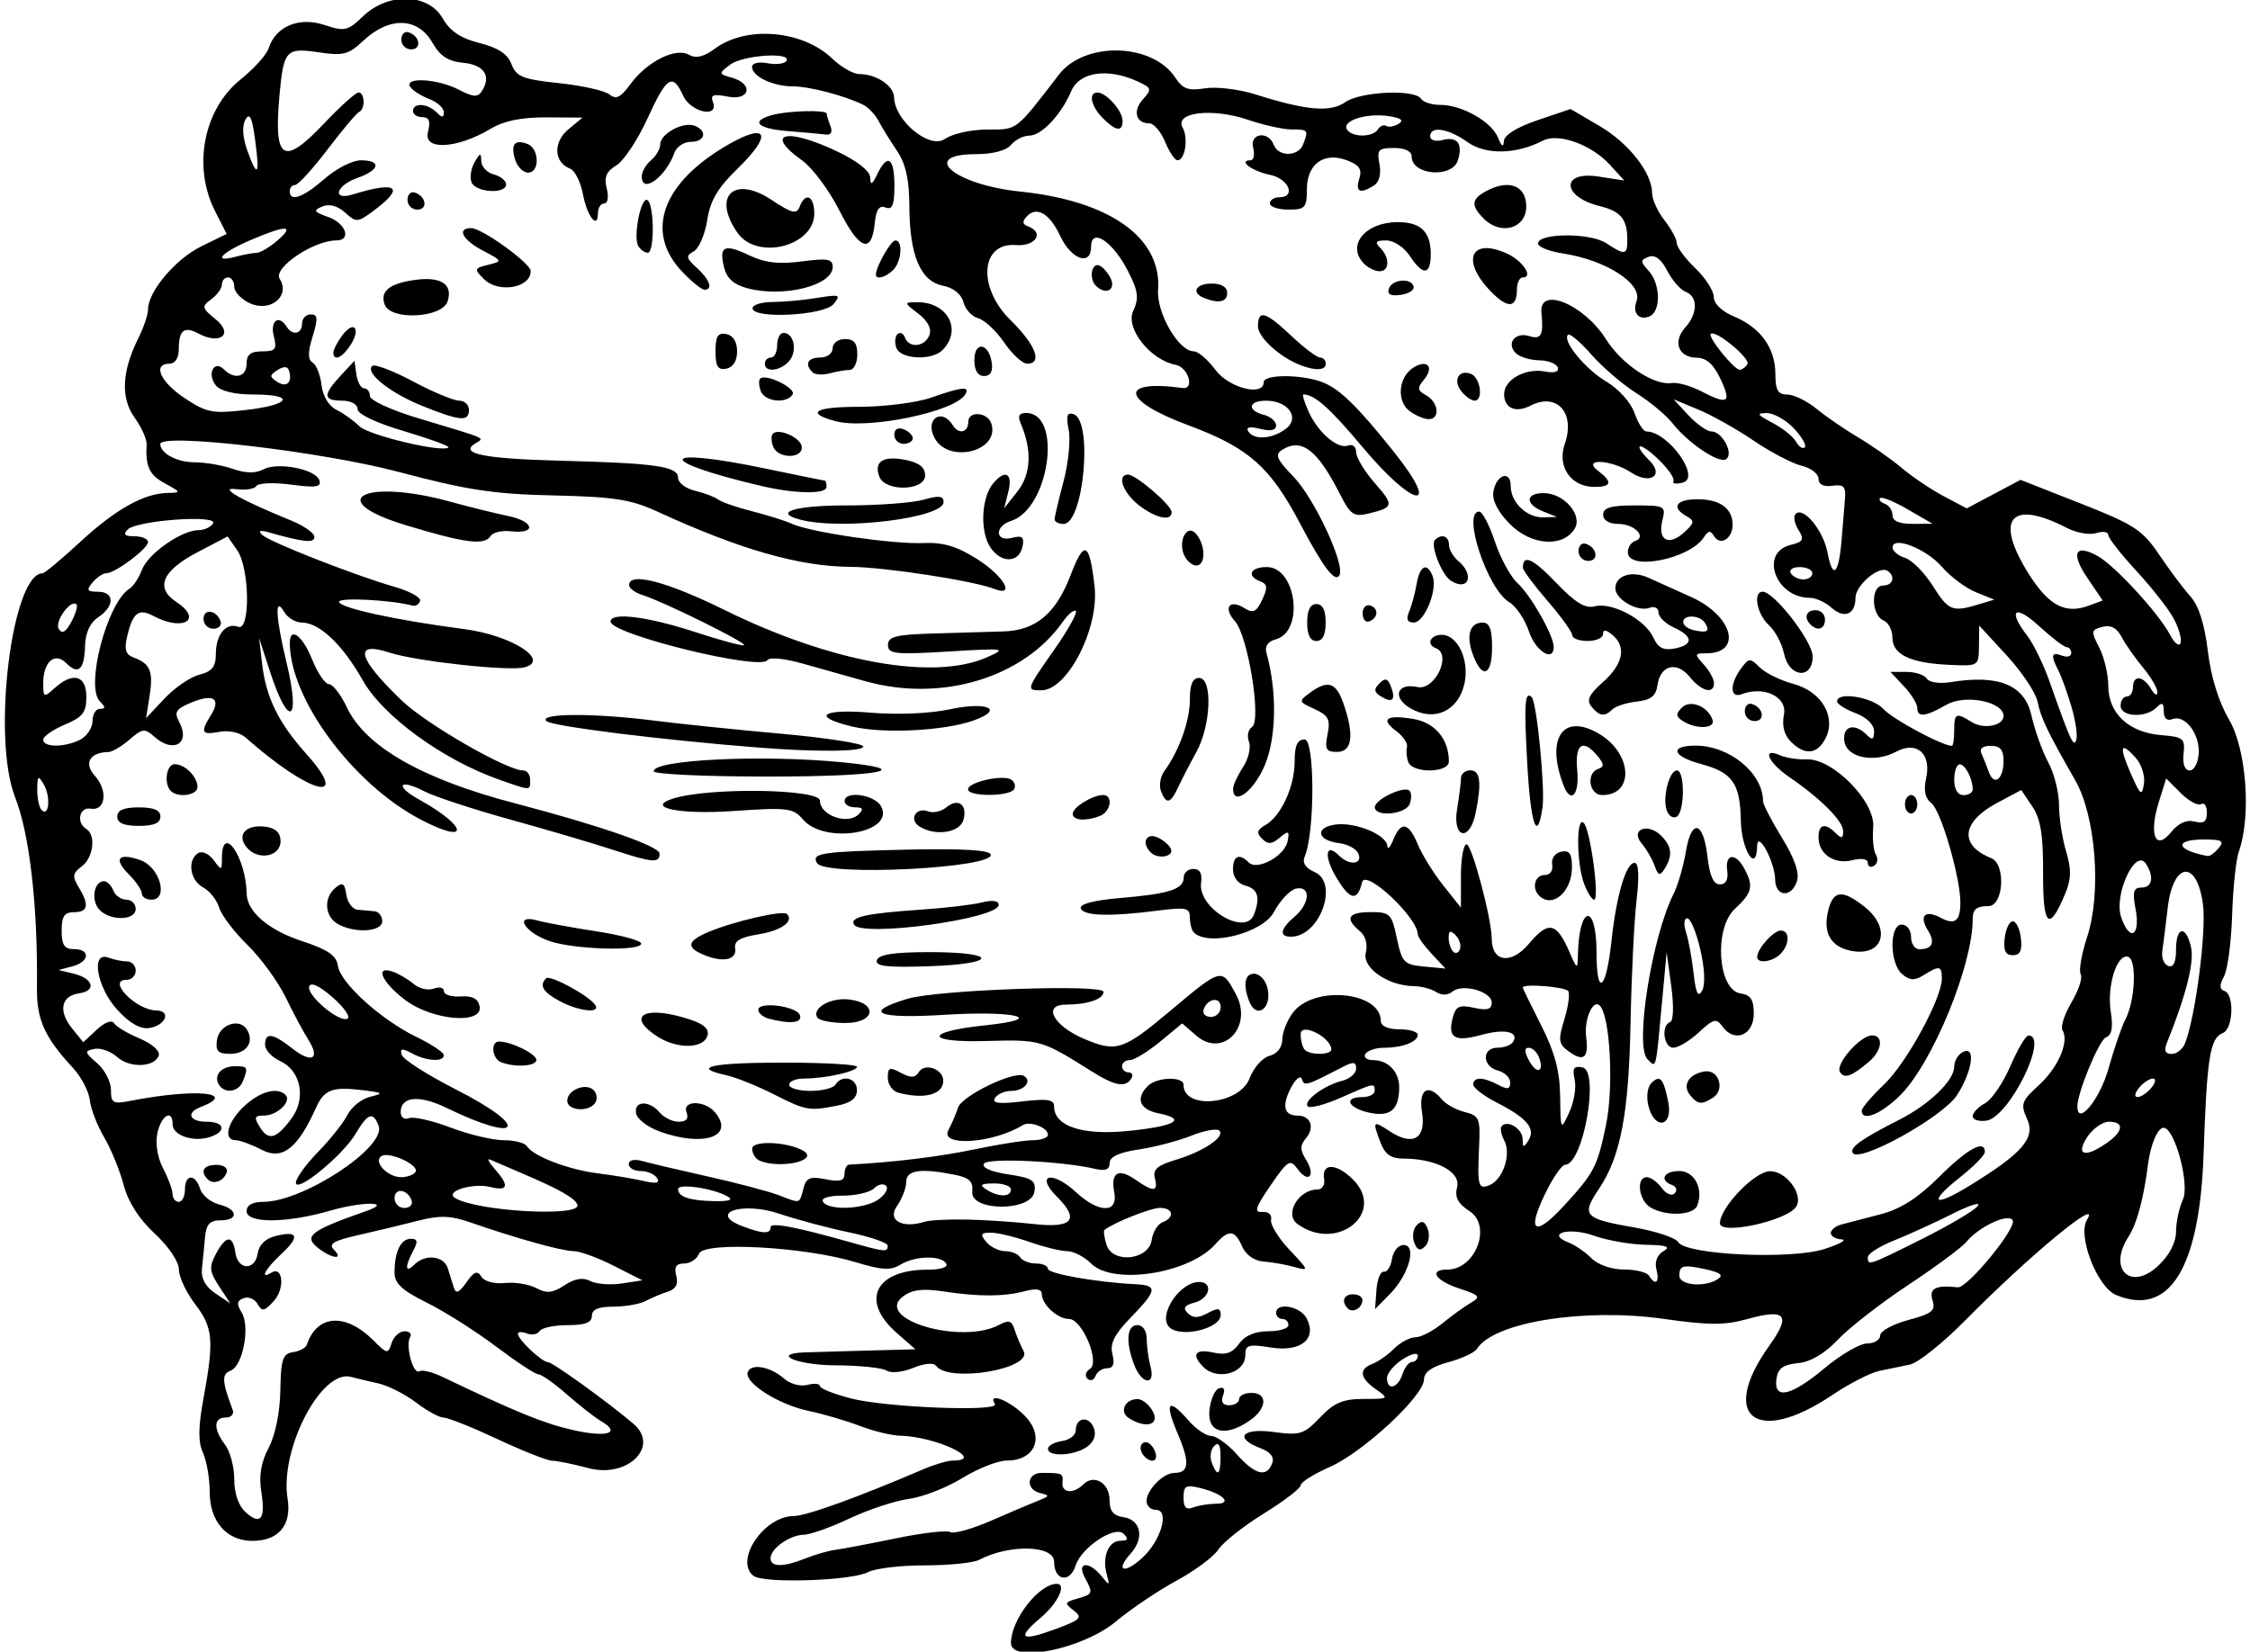<?xml version="1.0" encoding="UTF-8"?>
<svg version="1.1" viewBox="0 0 342.19 251.25" xmlns="http://www.w3.org/2000/svg">
<path d="m153.75 249.92c0-3.507 4.248-8.981 6.97-8.981 1.547 0 0.158 2.959-2.4 5.111-3.794 3.192-3.098 3.733 2.25 1.751 3.81-1.412 4.121-1.732 2.725-2.807-1.442-1.109-1.396-1.263 0.533-1.806 2.414-0.679 2.454-0.792 1.139-3.249-1.265-2.363 0.683-2.495 2.556-0.173 1.23 1.524 1.286 1.5 0.785-0.337-0.721-2.645 0.297-5.054 2.135-5.054 1.105 0 1.219-0.274 0.441-1.053-1.316-1.316-6.42 2.059-7.299 4.827-0.87 2.743-3.273 2.316-3.273-0.581 0-2.534-6.81-2.696-11.423-0.273-0.868 0.456-4.588 0.83-8.265 0.83s-7.555 0.465-8.616 1.033c-2.459 1.316-15.848 1.755-17.399 0.57-2.999-2.291 1.57-9.103 6.106-9.103 1.869 0 9.717-2.834 19.707-7.118 1.693-0.726 3.697-1.32 4.453-1.32 5.189 0-2.585-3.679-8.001-3.786-1.289-0.025-4.031-0.693-6.094-1.483-2.062-0.79-5.573-1.819-7.802-2.287-4.603-0.966-9.821-4.292-9.256-5.9 0.486-1.385 3.477-0.845 5.543 1.002 0.885 0.791 2.467 1.215 3.516 0.941 1.048-0.274 1.906-0.196 1.906 0.174 0 0.37 2.144 1.222 4.765 1.894 5.378 1.378 22.597 2.048 21.857 0.851-1.192-1.929 2.344-0.516 4.599 1.839 3.027 3.16 1.531 6.756-2.811 6.756-1.332 0-4.366 1.196-6.744 2.659s-6.033 2.888-8.125 3.168c-2.091 0.28-6.14 1.615-8.997 2.966-2.857 1.352-5.997 2.471-6.979 2.487-2.146 0.036-5.066 2.105-5.066 3.589 0 1.358 1.962 1.361 5.33 8e-3 1.452-0.583 3.483-1.167 4.514-1.298 1.031-0.13 5.184-0.919 9.229-1.753 4.044-0.834 7.766-1.26 8.271-0.949 0.505 0.312 3.313-0.476 6.24-1.751s6.166-2.65 7.197-3.055c1.678-0.66 1.703-0.778 0.234-1.129-2.265-0.542-2.072-3.068 0.234-3.068 3.145 0 3.286 0.065 3.151 1.461-0.155 1.612 1.671 1.779 3.161 0.289 1.624-1.624 4-0.214 4 2.374 0 1.676 0.575 2.39 2.1 2.608 2.672 0.381 3.236 3.185 1.113 5.531-2.404 2.657-1.014 3.196 1.742 0.676 2.886-2.64 4.225-7.314 2.094-7.314-0.783 0-1.424-0.603-1.424-1.339 0-1.702 2.55-4.286 4.23-4.286 2.255 0 2.385-1.595 0.493-6.009-2.049-4.781-1.427-5.514 1.663-1.96 1.121 1.289 2.67 2.344 3.443 2.344 0.773 0 2.533 1.266 3.911 2.812 2.77 3.109 4.522 3.559 5.359 1.376 0.366-0.955-0.229-1.733-1.775-2.321-4.088-1.554-2.796-3.125 2.026-2.464 3.983 0.546 4.579 0.359 7.039-2.216 2.155-2.255 3.471-2.813 6.638-2.813 3.843 0 3.894-0.04 1.867-1.459-2.483-1.739-2.659-3.066-0.515-3.889 0.863-0.331 2.34-1.373 3.281-2.314 0.942-0.942 2.39-1.712 3.217-1.712 0.828 0 2.67-0.949 4.093-2.109 1.423-1.16 3.374-2.572 4.335-3.137 1.565-0.92 1.382-1.149-1.749-2.182-3.663-1.209-4.707-2.884-1.798-2.884 4.279 0 6.8-6.63 3.375-8.874-1.802-1.18-2.291-2.128-1.902-3.679 0.58-2.312-3.224-4.322-8.183-4.322-1.858 0-2.779-0.642-3.449-2.405-1.279-3.364-1.205-3.454 1.422-1.732 3.505 2.297 5.523 1.092 4.874-2.911-0.568-3.5 0.936-4.469 3.026-1.95 0.6 0.723 2.166 1.584 3.479 1.914 2.177 0.546 2.371 0.99 2.184 5.014-0.288 6.229-0.154 6.773 1.516 6.132 2.086-0.8 3.417-4.734 2.305-6.812-0.498-0.93-0.667-1.928-0.377-2.218 0.954-0.954 3.156 0.45 3.171 2.022 0.012 1.31 0.144 1.335 0.884 0.166 1.127-1.782-0.235-3.405-4.82-5.744-1.968-1.004-3.578-2.239-3.578-2.744 0-1.19 1.531-1.169 3.812 0.052 1.397 0.748 1.813 0.665 1.813-0.359 0-0.731-0.844-1.55-1.875-1.82-2.421-0.633-2.466-3.478-0.055-3.478 1.001 0 2.062-0.393 2.359-0.873 0.966-1.563-1.265-2.056-4.841-1.069-4.023 1.111-5.133 0.452-4.341-2.576 0.471-1.8 0.988-2.047 3.251-1.55 2.011 0.442 2.691 0.243 2.691-0.788 0-1.697-4.452-2.945-5.981-1.676-0.694 0.576-1.631 0.597-2.488 0.055-0.756-0.478-2.259-0.876-3.34-0.884-3.944-0.029-7.926-2.779-7.35-5.075 0.329-1.309-0.027-2.572-0.937-3.327-2.299-1.908-1.738-2.862 1.681-2.862 2.947 0 3.201 0.254 3.984 3.984 0.772 3.678 1.089 4.008 4.118 4.295l3.281 0.311-2.109-2.246c-1.16-1.235-2.109-2.565-2.109-2.955 0-2.565-7.975-10.036-8.471-7.935-0.713 3.021-1.879 2.762-4.011-0.888-1.838-3.147-1.518-5.189 0.497-3.175 1.553 1.553 3.594 1.386 2.969-0.242-0.285-0.743-1.611-1.482-2.945-1.641-3.374-0.402-3.743-2.422-0.517-2.834 3.035-0.387 7.762 1.583 7.849 3.272 0.033 0.631 0.441 0.199 0.907-0.962 1.157-2.878 2.333-2.647 3.733 0.733 0.647 1.563 2.386 4.363 3.864 6.223l2.687 3.381v-4.816c0-2.649 0.388-4.816 0.862-4.816 0.801 0 3.825 11.359 3.825 14.367 0 3.572 2.978 3.962 5.666 0.743 2.926-3.505 4.177-3.265 6.109 1.175 1.215 2.792 1.279 2.821 1.327 0.591 0.163-7.737 2.836-8.075 2.836-0.358 0 6.818 1.461 5.699 2.261-1.73 0.756-7.028 2.214-11.974 3.529-11.974 0.618 0 0.723 2.014 0.296 5.69-0.363 3.13-0.773 11.462-0.91 18.516-0.272 14.011-1.502 20.465-4.847 25.447-2.679 3.99-2.221 4.487 5.359 5.803 3.317 0.576 6.345 1.584 6.731 2.239 1.145 1.949 17.157 2.699 22.268 1.044 2.32-0.751 3.481-1.408 2.578-1.459-0.902-0.051-1.641-0.486-1.641-0.967 0-0.481 0.738-1.069 1.641-1.306 0.902-0.237 3.578-0.935 5.945-1.55 3.041-0.79 5.655-2.461 8.906-5.695 4.331-4.308 6.945-5.73 6.945-3.778 0 0.472-1.707 2.211-3.793 3.863-4.953 3.922-4.063 4.661 1.498 1.244 8.033-4.936 10.025-7.248 8.718-10.116-1.034-2.269-0.875-2.723 1.806-5.173 2.946-2.691 4.631-6.642 3.567-8.364-0.312-0.505 0.314-2.414 1.392-4.241s1.702-3.741 1.385-4.252c-0.316-0.511 0.132-3.091 0.996-5.733 2.183-6.674 1.295-18.313-1.811-23.739-4.229-7.388-5.25-9.515-5.747-11.984-0.275-1.364-2.384-4.528-4.687-7.031l-4.188-4.551-0.037 3.09c-0.037 3.085-0.044 3.09-4.49 2.887-5.968-0.272-8.672-1.567-8.672-4.152 0-1.151-0.633-2.336-1.406-2.633-0.77-0.295-1.4-1.606-1.4-2.911 0-1.484 0.527-2.373 1.406-2.373 1.51 0 1.911-1.452 0.622-2.249-1.293-0.799-4.84 2.222-4.84 4.122 0 2.534-1.724 3.242-3.648 1.5-0.91-0.824-2.388-1.498-3.284-1.498-5.202 0-7.721-6.845-2.959-8.04 1.968-0.494 2.14-0.825 1.207-2.319-0.599-0.959-0.791-2.041-0.426-2.405 1.186-1.186 4.223 2.494 4.86 5.89 0.778 4.147 1.7 3.357 2.127-1.822 0.179-2.178 0.414-5.014 0.522-6.303 0.162-1.937-0.17-2.293-1.913-2.05-1.355 0.188-2.109-0.194-2.109-1.07 0-0.75-1.16-1.641-2.578-1.981-1.418-0.34-4.688-2.051-7.266-3.803s-6.375-3.884-8.438-4.739l-3.75-1.553 2.273 2.442c1.25 1.343 2.817 2.442 3.483 2.442 1.651 0 3.457 3.45 2.209 4.221-1.116 0.69-5.76-2.442-8.177-5.514-0.935-1.188-3.397-3.232-5.471-4.541s-5.15-3.951-6.836-5.872-3.284-3.272-3.551-3.005c-0.919 0.919 2.634 5.244 5.882 7.16 1.83 1.08 3.681 3.15 4.234 4.735 0.54 1.549 1.348 2.816 1.795 2.816 3.324 0 8.364 7.04 5.565 7.772-1.032 0.27-1.68 0.173-1.44-0.216 0.24-0.389-0.814-1.905-2.342-3.369-2.811-2.693-4.023-2.484-1.313 0.226 2.304 2.304 0.12 3.728-2.792 1.82-3.014-1.975-7.576-2.194-5.003-0.241 2.232 1.694 2.061 2.445-0.558 2.445-3.591 0-5.717-3.085-4.51-6.546 1.642-4.709-1.2-7.884-5.209-5.82-2.263 1.165-4.02 0.404-4.02-1.742 0-2.221 3.251-4.019 6.236-3.448 1.418 0.271 2.144 0.04 1.926-0.614-0.192-0.577-1.473-1.069-2.846-1.093-1.373-0.024-2.968-0.515-3.543-1.09-1.49-1.49-0.078-3.269 2.056-2.591 1.81 0.575 2.19-0.154 1.845-3.541-0.419-4.122 6.445-1.323 9.803 3.998 2.426 3.844 7.292 7.09 10.019 6.685 0.874-0.13 2.857 0.419 4.407 1.22 4.154 2.148 4.715 1.815 3.026-1.794-1.073-2.292-2.153-3.26-3.661-3.281-2.763-0.039-3.667-2.446-1.725-4.592 1.918-2.119 1.956-4.705 0.079-5.425-0.792-0.304-2.062-1.753-2.82-3.22-0.914-1.768-1.864-2.481-2.818-2.114-1.293 0.496-1.292 0.715 7e-3 2.151 1.834 2.027 1.877 6.241 0.07 6.935-1.613 0.619-2.576-0.563-1.918-2.352 0.967-2.63-4.632-6.241-11.237-7.248-2.062-0.314-3.75-0.993-3.75-1.509 0-1.611 7.918-1.655 10.356-0.058 2.93 1.92 3.24 1.858 3.223-0.645-0.021-3.02-1.025-4.21-4.214-4.992-5.739-1.407-5.938-5.373-0.225-4.498l3.984 0.611-2.247-2.447c-2.785-3.033-7.798-4.825-10.129-3.62-4.076 2.107-8.697 2.199-11.464 0.228-2.95-2.101-5.69-2.523-5.69-0.875 0 0.585 0.827 0.831 1.874 0.557 2.263-0.592 3.143 0.57 2.342 3.092-0.877 2.763-7.029 2.257-7.029-0.577 0-0.812-1.015-1.306-2.683-1.306-2.385 0-2.631 0.271-2.215 2.443 0.287 1.5-0.035 2.761-0.833 3.267-2.104 1.332-2.874 0.981-2.238-1.022 0.456-1.437 0.026-2.091-1.843-2.801-3.528-1.341-6.126 0.539-6.126 4.432 0 2.77-0.263 3.056-2.812 3.056-1.547 0-2.812-0.422-2.812-0.938s0.633-0.938 1.406-0.938c2.651 0 1.466-2.848-1.426-3.426-2.67-0.534-4.893-2.199-2.936-2.199 0.498 0 0.684-0.844 0.415-1.875-0.589-2.254 2.289-2.684 3.139-0.469 0.712 1.857 3.736 1.804 4.457-0.077 0.839-2.185 0.776-2.267-1.742-2.267-1.271 0-4.282-0.669-6.69-1.487-5.4-1.833-11.196-1.132-9.892 1.197 0.904 1.616 0.371 4.977-0.79 4.977-0.393 0-1.239-1.266-1.879-2.812-0.641-1.547-1.722-2.812-2.402-2.812-2.061 0-2.56-1.892-0.964-3.656 1.397-1.543 1.333-1.741-0.89-2.753-4.486-2.044-8.775-1.406-10.005 1.487-1.544 3.631-4.531 6.797-6.412 6.797-0.878 0-2.122 0.633-2.764 1.406-0.712 0.858-2.767 1.406-5.271 1.406-8.818 0-3.355 4.659 6.677 5.694 13.64 1.408 21.537 7.034 20.966 14.938-0.255 3.532 3.129 9.368 5.432 9.368 0.661 0 2.138 1.266 3.281 2.812 2.039 2.758 7.352 4.113 7.352 1.875 0-1.207 5.716-1.213 8.881-0.01 2.651 1.008 5.327 3.612 10.936 10.641 7.375 9.242 3.036 8.591-4.755-0.714-5.01-5.978-7.32-8.042-9.03-8.042-0.205 0 0.146 1.16 0.779 2.578 1.432 3.207 4.449 5.794 6.043 5.183 0.664-0.255 1.202 0.199 1.202 1.012 0 0.811 1.28 2.932 2.844 4.713 2.976 3.39 2.905 3.702-1.065 4.648-2.117 0.505-2.674 0.118-4.209-2.917-3.43-6.783-5.867-8.666-8.809-6.806-1.16 0.733-0.875 1.419 1.688 4.064 3.21 3.312 7.952 13.508 7 15.049-0.686 1.111-2.462-1.231-5.942-7.836-4.596-8.724-7.872-11.608-17.054-15.016-10.149-3.767-10.638-6.993-0.857-5.66 1.897 0.258 0.88-3.155-1.05-3.526-3.842-0.74-7.652-5.539-6.465-8.144 0.92-2.02 0.792-3.032-0.773-6.1-2.318-4.544-5.62-6.721-5.62-3.705 0 2.996-3.017 1.937-4.688-1.645-1.594-3.418-3.584-4.59-5.079-2.992-0.733 0.783-0.689 1.205 0.157 1.515 2.573 0.944 1.19 3.093-1.837 2.855-5.382-0.425-5.86 6.464-0.793 11.43 3.819 3.743 4.911 6.614 2.517 6.614-0.707 0-2.281-1.453-3.498-3.228s-2.99-3.432-3.94-3.68c-0.951-0.249-1.963-1.349-2.249-2.444-0.322-1.232-1.52-2.192-3.141-2.516-3.398-0.68-5.058-4.623-5.085-12.077-0.015-4.073-0.544-6.444-1.884-8.438-1.025-1.525-2.291-3.575-2.812-4.555-0.522-0.981-1.582-2.089-2.355-2.464-2.903-1.405-8.191-2.785-10.675-2.785-3.023 0-6.2-1.514-6.2-2.955 0-0.578 1.016-0.82 2.366-0.561 1.301 0.249 2.592 0.087 2.868-0.359 0.861-1.394-6.653-0.886-8.57 0.579-1.782 1.362-1.776 1.403 0.29 1.984 3.337 0.939 2.736 3.547-0.662 2.868-2.186-0.437-2.659-0.264-2.243 0.82 0.966 2.517-3.365 1.591-4.531-0.969-1.597-3.504-2.495-2.923-5.437 3.516-1.473 3.223-3.594 6.415-4.715 7.093-1.532 0.928-1.895 1.799-1.464 3.516 0.326 1.3 0.161 2.282-0.383 2.282-0.525 0-0.955 0.658-0.955 1.462 0 2.614-1.646 0.524-2.289-2.907-0.346-1.84-1.222-3.571-1.947-3.85-2.466-0.946-2.615-4.015-0.29-5.953l2.181-1.817-5.515-0.031c-3.765-0.021-6.441 0.525-8.438 1.722-5.096 3.057-10.263 3.352-9.558 0.546 0.423-1.685 0.197-2.3-0.847-2.3-0.783 0-1.424-0.422-1.424-0.938 0-1.293 2.197-1.178 3.562 0.188 0.875 0.875 1.125 0.87 1.125-0.023 0-0.632-1.014-1.534-2.253-2.005-1.239-0.471-2.53-1.304-2.868-1.852-0.938-1.517 4.225-1.206 7.391 0.445 2.195 1.144 2.894 1.19 3.514 0.229 1.478-2.29 0.352-4.008-2.827-4.313-2.298-0.221-3.531-1.022-4.68-3.041-2.237-3.932-6.592-4.036-10.593-0.255-2.16 2.041-3.005 2.256-6.686 1.704-4.968-0.745-5.354-0.336-5.973 6.325-0.943 10.15 0.505 11.104 6.784 4.473 2.441-2.578 4.79-4.688 5.22-4.688 0.973 0 1.04 2.542 0.079 2.969-0.387 0.172-2.547 2.738-4.801 5.703s-4.469 5.391-4.922 5.391c-0.453 0-0.823 0.422-0.823 0.938 0 1.703 2.05 0.978 5.3-1.875 1.762-1.547 4.243-2.812 5.514-2.812 3.181 0 2.902 1.486-0.501 2.672-3.299 1.15-3.963 3.528-0.703 2.518 6.861-2.127 8.027-1.084 2.946 2.634-2.238 1.637-2.461 1.644-4.144 0.121-1.134-1.026-2.386-1.359-3.454-0.918-1.441 0.595-1.315 0.819 0.903 1.598 2.678 0.942 3.587 3.563 1.235 3.563-3.484 0-9.666 4.189-8.621 5.842 1.661 2.627-1.406 5.144-4.532 3.72-1.308-0.596-2.378-1.726-2.378-2.51 0-0.784-0.422-1.426-0.938-1.426s-0.938 0.481-0.938 1.069c0 0.588-0.729 1.602-1.621 2.254-1.504 1.099-1.453 1.323 0.703 3.081 2.734 2.229 0.667 3.907-2.635 2.14-2.195-1.175-3.008-0.527-3.008 2.395 0 1.319-0.558 2.188-1.406 2.188-2.636 0-1.415 2.78 2.302 5.24 3.36 2.224 4.24 2.392 9.375 1.796 6.793-0.789 7.52-2.349 1.093-2.349-2.859 0-4.997-0.511-5.705-1.365-1.417-1.707-0.315-3.978 1.196-2.467 1.632 1.632 3.457 1.18 3.457-0.856 0-1.379 0.625-1.875 2.362-1.875 2.051 0 2.284-0.308 1.773-2.344-0.582-2.321 0.786-3.303 1.959-1.406 0.876 1.417 2.344 1.123 2.344-0.469 0-0.773 0.593-1.406 1.319-1.406 1.079 0 1.132 0.609 0.29 3.35-0.747 2.434-0.746 3.524 0.003 3.987 0.567 0.351 1.175 1.892 1.35 3.425 0.191 1.669 1.1 3.175 2.267 3.753 1.071 0.531 2.635 1.653 3.475 2.493 1.386 1.386 12.708 4.079 13.561 3.226 0.197-0.197-2.834-1.306-6.735-2.464-4.303-1.277-7.092-2.604-7.092-3.375 0-0.729-0.997-1.27-2.344-1.27-2.896 0-2.949-0.869-0.234-3.793l2.109-2.271 0.3 2.094c0.165 1.152 0.692 2.094 1.172 2.094 0.48 0 0.875 0.527 0.879 1.172 0.004 0.647 3.259 2.149 7.266 3.352 10.899 3.273 10.198 2.966 8.773 3.847-2.533 1.565 1.286 2.341 13.016 2.642 14.472 0.372 17.814 0.86 17.814 2.606 0 0.74 1.16 1.623 2.578 1.962 1.418 0.339 3 0.938 3.516 1.332 0.516 0.394 2.836 1.197 5.156 1.785 2.32 0.588 5.062 1.452 6.094 1.921 2.825 1.284 15.394 3.12 19.972 2.917 3.013-0.134 5.081 0.484 8.169 2.44 4.076 2.582 5.92 5.836 2.562 4.521-3.146-1.232-16.679-3.306-21.797-3.34-7.848-0.053-16.839-2.63-29.531-8.465-3.901-1.794-6.534-2.197-15.671-2.399-9.101-0.202-13.142-0.816-23.578-3.586-11.682-3.099-36.221-5.967-36.221-4.233 0 1.413 2.556 2.776 5.204 2.776 1.625 0 4.253 0.453 5.84 1.006 1.935 0.674 3.459 0.7 4.623 0.077 2.189-1.172 7.959-0.051 8.528 1.657 0.343 1.028-0.52 1.159-4.314 0.656-2.608-0.346-4.974-0.253-5.258 0.206-0.284 0.459-1.686 0.678-3.116 0.487-2.825-0.378 0.821 1.692 8.415 4.78 1.934 0.786 3.516 1.9 3.516 2.476 0 0.99-1.567 0.831-7.031-0.713-1.234-0.349-1.555-0.215-0.938 0.392 1.095 1.076 14.039 6.163 20.156 7.921 2.32 0.667 4.071 1.635 3.891 2.15-0.18 0.516-0.691 0.838-1.134 0.716-3.144-0.865-11.194-1.289-11.194-0.59 0 0.914 8.626 2.795 19.101 4.165 7.133 0.933 13.11 4.756 9.082 5.809-2.367 0.619-16.449-0.921-20.512-2.244-5.549-1.806-4.88 0.81 1.866 7.292 3.729 3.584 15.969 10.633 18.463 10.633 0.584 0 1.063 0.633 1.063 1.406 0 1.72 0.191 1.721-4.775-0.031-8.525-3.008-17.602-9.623-20.675-15.069-3.091-5.478-6.614-8.807-9.317-8.807-0.936 0-2.132-0.738-2.658-1.641-1.456-2.5-1.295 0.817 0.375 7.734 2.207 9.139 0.33 10.132-2.525 1.336l-1.651-5.086 0.483 4.083c0.591 4.989 2.503 8.87 6.651 13.498 7.091 7.912 0.534 6.186-9.159-2.411-0.89-0.789-2.559-1.162-3.984-0.889-2.745 0.525-2.963 0.105-1.317-2.532 1.579-2.529 0.38-3.31-2.958-1.927-2.382 0.987-2.671 1.446-1.862 2.958 1.767 3.301-0.91 4.85-3.825 2.212-1.4-1.267-1.787-1.219-3.733 0.469-1.194 1.035-2.633 1.889-3.199 1.897-2.84 0.04-3.802 1.707-2.081 3.609 2.038 2.252 1.647 5.397-0.622 5.008-1.727-0.296-2.249 2.111-0.669 3.088 1.506 0.93 1.081 4.375-0.703 5.699-1.379 1.024-1.454 1.524-0.469 3.138 1.66 2.719 1.458 3.82-0.703 3.82-1.458 0-1.875 0.625-1.875 2.812s0.417 2.812 1.875 2.812c2.551 0 2.379 1.916-0.234 2.613l-2.109 0.562 2.274 0.548c3.018 0.727 3.545 2.616 0.836 3.002-2.747 0.391-3.194 2.698-1.038 5.361l1.683 2.078 2.057-1.916c1.222-1.138 2.293-1.534 2.639-0.974 0.32 0.518 2.067 1.563 3.882 2.321 1.863 0.778 3.13 1.895 2.909 2.564-0.604 1.835-4.423 1.98-6.345 0.241-0.95-0.86-2.498-1.411-3.438-1.223-1.567 0.312-1.533 0.494 0.399 2.166 1.16 1.004 2.109 2.834 2.109 4.067 0 2.026 0.294 2.185 3.047 1.65 9.783-1.901 16.441-1.284 10.547 0.978-2.218 0.851-1.641 2.214 0.938 2.214 2.804 0 3.106 1.507 0.469 2.344-2.512 0.797-5.625-0.275-5.625-1.938 0-2.384-1.708-1.426-2.305 1.293-0.352 1.602-0.016 3.717 0.857 5.391 0.79 1.515 1.439 3.282 1.442 3.926 0.003 0.645 0.428 1.172 0.943 1.172 0.516 0 0.938-0.844 0.938-1.875 0-2.38 1.568-2.443 2.314-0.093 0.311 0.98 1.605 2.043 2.876 2.362 2.891 0.726 3.031 2.418 0.201 2.421-1.62 2e-3 -2.162 0.6-2.337 2.578-0.125 1.417-0.336 3.57-0.469 4.784-0.16 1.468 0.524 2.723 2.039 3.743l2.28 1.535-1.713-2.614c-1.477-2.254-1.543-2.931-0.481-4.915 1.534-2.866 2.57-2.934 2.959-0.192 0.382 2.692 3.019 2.76 3.4 0.088 0.18-1.261 1.192-2.248 2.689-2.624 3.457-0.868 3.775 0.07 0.92 2.716-2.455 2.275-3.387 4-1.547 2.862 1.779-1.1 2.105 2.408 0.399 4.293-1.449 1.602-1.812 1.671-2.482 0.473-0.432-0.771-1.387-1.172-2.122-0.889-1.026 0.394-1.098 0.896-0.312 2.156 1.339 2.144 0.206 8.156-1.673 8.877-1.378 0.529-1.321 1.59 0.319 5.955 0.242 0.645-0.238 1.172-1.066 1.172-1.862 0-1.892 1.756-0.07 4.164 0.757 1.001 1.376 3.361 1.376 5.245 0 2.13 0.649 4.013 1.717 4.979 2.291 2.074 3.064 1.059 2.393-3.141-0.383-2.398-0.037-4.446 1.125-6.653 1.013-1.924 1.716-5.385 1.774-8.729 0.082-4.731 0.362-5.58 1.917-5.808 1.002-0.147 1.95-0.652 2.107-1.123 1.537-4.612 5.888-4.911 10.104-0.695 2.114 2.114 2.254 2.136 2.795 0.431 0.313-0.987 1.199-1.795 1.968-1.795 0.769 0 1.15 0.402 0.846 0.894-0.76 1.229 0.462 5.767 1.397 5.189 0.415-0.256 1.952 0.107 3.416 0.807 11.235 5.375 15.487 7.114 19.826 8.108 5.216 1.196 7.542 0.53 4.472-1.28-0.99-0.584-3.362-2.433-5.27-4.109s-3.848-3.047-4.311-3.047c-0.463 0-3.365-1.905-6.449-4.233s-7.821-5.331-10.528-6.673c-3.808-1.89-4.925-2.93-4.925-4.6 0-3.153 0.952-5.123 2.477-5.123 1.033 0 1.117 0.414 0.368 1.813-1.305 2.439-1.228 3.506 0.155 2.124 1.655-1.655 4.48-1.369 5.088 0.516 0.291 0.902 0.714 2.241 0.941 2.974 0.306 0.993 0.793 0.789 1.905-0.799 1.164-1.661 1.666-1.854 2.273-0.871 0.449 0.727 1.962 1.137 3.571 0.969 1.535-0.161 3.69 0.188 4.788 0.776 1.581 0.846 2.474 0.756 4.287-0.432 1.568-1.027 2.805-1.232 3.921-0.648 0.897 0.469 3.048 0.638 4.78 0.375l3.149-0.478-4.384-2.222c-2.411-1.222-5.151-2.222-6.088-2.222-1.744 0-8.732-1.942-15.628-4.343-3.074-1.07-4.704-1.13-7.969-0.291-2.257 0.58-6.327 1.557-9.043 2.172-3.88 0.878-4.694 1.362-3.797 2.258 1.529 1.529-0.215 1.404-2.281-0.164-2.476-1.879-1.432-2.706 7.266-5.756 4.041-1.417-0.664-1.453-5.516-0.042-6.664 1.94-12.763 1.98-12.763 0.08 0-0.899 0.903-1.406 2.504-1.406 6.121 0 18.813-8.356 17.578-11.573-0.847-2.208-1.637-1.938-3.486 1.191-1.966 3.33-9.096 9.17-9.096 7.45 0-0.666 1.523-2.771 3.385-4.678 1.862-1.907 3.869-4.437 4.461-5.624 0.592-1.187 2.127-2.42 3.412-2.741 2.13-0.532 2.046-0.62-0.945-0.994-4.785-0.599-5.997-0.15-7.274 2.695-2.757 6.143-5.119 7.977-8.203 6.369-1.542-0.804-3.332-1.465-3.976-1.468-1.994-0.01-1.294-2.794 1.309-5.207 2.413-2.236 5.009-2.934 6.261-1.682 0.965 0.965-1.277 3.133-3.24 3.133-1.502 0-1.601 0.268-0.656 1.782 1.322 2.116 2.522 1.772 4.83-1.384 2.228-3.046 1.377-7.259-1.754-8.685-1.264-0.576-2.298-1.689-2.298-2.473 0-1.946 1.159-1.791 4.142 0.556 2.97 2.337 4.308 1.613 2.442-1.321-0.723-1.137-2.276-4.043-3.453-6.459-1.177-2.416-3.79-6.002-5.807-7.969-2.018-1.967-3.957-4.526-4.309-5.687s-1.456-2.547-2.453-3.08c-1.995-1.067-2.429-4.161-0.732-5.21 0.594-0.367 1.649 0.111 2.344 1.061 1.206 1.649 1.264 1.636 1.264-0.27 0-5.445 3.662-0.203 3.766 5.391 0.051 2.736 3.329 5.545 8.422 7.215 3.939 1.292 5.225 2.176 5.448 3.744 0.372 2.617 6.518 8.19 11.93 10.82 2.301 1.118 4.184 2.37 4.184 2.783 0 1.075-2.608 0.926-4.858-0.278-1.514-0.811-1.842-0.761-1.545 0.234 0.207 0.695 3.947 3.08 8.312 5.3 11.353 5.776 9.896 8.302-1.574 2.729-4.073-1.979-6.897-1.703-6.897 0.674 0 0.798 0.55 1.195 1.27 0.919 0.698-0.268 3.546 0.378 6.328 1.435s6.404 1.923 8.05 1.923c1.645 2.5e-4 3.245 0.411 3.555 0.913 0.938 1.517 6.321 3.577 10.797 4.131 2.32 0.287 5.442 0.808 6.936 1.157 1.927 0.45 2.525 0.322 2.054-0.439-0.365-0.59-1.482-1.073-2.483-1.073s-1.82-0.471-1.82-1.047c0-0.634 0.831-0.816 2.109-0.46 1.16 0.323 5.695 1.391 10.078 2.373 4.383 0.983 9.156 2.244 10.608 2.804 3.366 1.298 3.148 1.355 3.76-0.986 0.437-1.672 0.998-1.908 3.391-1.43 2.161 0.432 2.867 0.233 2.867-0.809 0-0.761 0.316-1.399 0.703-1.42 6.821-0.358 13.713-1.198 19.047-2.32 3.642-0.766 7.65-1.393 8.905-1.393s2.283-0.377 2.283-0.837c0-1.088-2.736-2.133-3.823-1.461-4.529 2.799-12.708 3.341-11.31 0.749 0.514-0.953 1.167-2.481 1.451-3.397 0.564-1.817 8.628-5.703 10.032-4.835 1.307 0.808 0.03 2.282-1.975 2.282-0.97 0-2.066 0.488-2.435 1.085-0.491 0.795 0.623 0.932 4.163 0.513 3.834-0.454 4.834-0.295 4.834 0.768 0 3.003 4.29 4.426 11.237 3.729 7.183-0.721 9.07-1.799 4.685-2.676-2.92-0.584-3.589-2.252-1.672-4.169 1.373-1.373 5.438-1.496 5.438-0.164 0 3.848 8.53 3.001 10.039-0.997 0.607-1.608 1.971-3.151 3.032-3.428 1.176-0.307 1.937-1.285 1.949-2.504 0.011-1.1 0.75-2.947 1.642-4.105 3.196-4.151 13.338-3.152 13.338 1.313 0 0.776 1.081 1.261 2.812 1.261 1.547 0 2.812 0.377 2.812 0.837 0 1.076-2.357 1.975-5.178 1.975-1.216 0-2.473 0.422-2.791 0.938-0.319 0.516 0.205 0.938 1.163 0.938 2.295 0 3.996 1.784 3.978 4.172-0.025 3.396-1.368 4.523-4.556 3.823-3.252-0.714-3.988-2.369-1.055-2.369 1.031 0 1.875-0.422 1.875-0.938 0-1.242-0.018-1.239-5.115 1.016-2.429 1.074-4.697 1.673-5.04 1.33-0.787-0.787 2.448-3.195 5.233-3.894 1.16-0.291 2.109-1.12 2.109-1.842 0-1.06-0.406-1.102-2.109-0.221-5.553 2.874-5.771 2.938-6.151 1.798-0.207-0.622-0.963-3e-3 -1.678 1.376-1.401 2.701-1.035 4.188 1.033 4.188 1.966 0 2.651 1.781 1.309 3.398-0.963 1.161-0.966 1.809-0.016 3.332 1.509 2.417 0.369 3.671-1.283 1.411-1.149-1.571-1.46-1.384-4.112 2.47-2.329 3.386-2.566 4.147-1.259 4.045 0.929-0.072 1.492 0.43 1.329 1.188-0.155 0.722 1.111 2.785 2.812 4.583 2.97 3.139 3 3.244 0.75 2.61-1.289-0.363-3.398-0.738-4.688-0.833-1.425-0.105-2.707-1-3.269-2.283-1.127-2.569-2.046-2.648-4.081-0.354-3.98 4.49-15.548 6.284-18.9 2.932-1.031-1.031-2.666-1.875-3.632-1.875-0.966 0-3.551-0.633-5.743-1.406-2.192-0.773-4.828-1.406-5.858-1.406-1.558 0-1.676 0.236-0.705 1.406 0.642 0.773 1.934 1.406 2.872 1.406 0.938 0 1.966 0.422 2.284 0.938 0.319 0.516 1.398 0.938 2.399 0.938s1.82 0.363 1.82 0.806c0 0.751 7.463 2.064 13.359 2.35 3.369 0.164 3.254 0.928-0.755 5.057-2.507 2.581-3.2 3.964-2.795 5.579 0.374 1.49 0.127 2.146-0.807 2.146-0.74 0-1.534 0.527-1.764 1.172-0.23 0.645-0.78 0.833-1.223 0.418-0.442-0.415-0.28-1.078 0.362-1.475 1.604-0.992-1.157-7.615-3.175-7.615-1.726 0-4.139-2.211-4.139-3.792 0-0.755-0.831-0.895-2.578-0.434-3.215 0.847-6.981 0.857-12.422 0.032-3.073-0.466-4.723-0.262-6.074 0.75-4.593 3.441 8.814 7.431 14.587 4.342 1.463-0.783 1.931-0.643 2.351 0.703 0.288 0.925 0.906 2.4 1.373 3.278 1.452 2.729-11.405 4.889-13.322 2.238-0.359-0.497-1.803-0.361-3.459 0.325-1.611 0.668-3.374 0.842-4.071 0.403-0.676-0.426-4.182-0.783-7.791-0.793-5.72-0.016-9.88-1.763-4.688-1.968 1.031-0.041 5.25-0.163 9.375-0.272l7.5-0.198-2.891-2.54c-5.539-4.866-3.212-9.571 4.732-9.571 2.045 0 3.193-0.378 2.847-0.938-0.796-1.287-4.795-1.179-6.986 0.189-1.437 0.897-2.819 0.818-6.784-0.389-7.743-2.357-23.098-3.191-23.826-1.294-0.315 0.821-1.332 1.493-2.26 1.493-1.222 0-1.553 0.514-1.2 1.864 0.332 1.271-0.068 2.038-1.26 2.412-0.961 0.302-2.479 0.94-3.375 1.418-0.895 0.478-3.11 0.869-4.922 0.869-2.284 0-3.275 0.42-3.275 1.41 0 1.012-1.036 1.406-3.695 1.406-2.032 0-3.944 0.403-4.249 0.897-0.305 0.493-1.173 0.659-1.93 0.368-0.757-0.29-1.376-0.272-1.376 0.041 0 0.877 3.646 4.319 4.575 4.319 0.698 0 9.182 6.124 13.003 9.386 4.047 3.455-0.908 8.325-6.852 6.735-2.305-0.616-4.779-1.121-5.5-1.121-0.72 0-4.462-1.477-8.316-3.281-3.854-1.805-7.543-3.281-8.198-3.281-0.655 0-2.545-1.032-4.199-2.294-1.654-1.262-4.225-2.566-5.713-2.9-1.488-0.333-3.379-0.785-4.201-1.004-4.489-1.197-10.846 11.016-9.631 18.503 0.656 4.041-1.339 6.445-5.348 6.445-3.925 0-6.495-2.951-6.495-7.456 0-2.038-0.461-4.717-1.024-5.953-0.747-1.639-0.726-3.87 0.077-8.247 1.631-8.895 1.467-10.767-1.26-14.343-1.364-1.788-2.48-4.172-2.48-5.297 0-1.176-1.564-3.495-3.676-5.453-2.393-2.219-4.043-4.802-4.727-7.406-0.578-2.199-1.913-5.459-2.967-7.245s-2.035-4.335-2.181-5.666c-0.146-1.331-1.321-3.555-2.611-4.943-4.239-4.57-5.475-7.31-5.422-12.03 0.141-12.53-1.109-23.46-3.325-29.09-3.567-9.06-0.493-34.035 4.193-34.066 0.308-2e-3 2.881-2.15 5.718-4.772 5.376-4.972 9.695-7.386 13.329-7.45 2.041-0.035 2.021-0.101-0.439-1.436-2.399-1.302-2.987-2.559-2.798-5.983 0.041-0.75-0.786-2.573-1.839-4.051-2.137-3.002-1.939-7.017 0.598-12.102 0.804-1.611 1.461-3.575 1.461-4.367 0-2.694 4.208-7.671 8.088-9.565l3.869-1.889-1.76-3.452c-3.457-6.781-1.763-15.52 3.889-20.062 2.03-1.631 3.942-3.757 4.249-4.724 1.055-3.325 4.608-4.829 8.428-3.568 3.146 1.038 3.585 0.941 5.946-1.322 3.807-3.647 9.903-3.489 12.085 0.314 1.133 1.974 2.726 3.044 5.613 3.771 2.839 0.715 4.279 1.667 4.869 3.221 0.727 1.911 1.694 2.296 7.234 2.883 3.518 0.373 6.968 1.147 7.669 1.721 0.986 0.809 1.695 0.465 3.144-1.525 2.506-3.441 6.874-5.661 8.902-4.526 1.106 0.619 2.267 0.349 3.995-0.929 4.778-3.532 13.311-2.807 17.822 1.514 1.356 1.299 3.209 2.362 4.117 2.362 2.601 0 5.275 1.789 5.305 3.549 0.06 3.531 5.416 7.935 7.702 6.333 1.146-0.803 4.016-1.445 6.458-1.445 4.655 0 4.211 0.341 10.917-8.369 3.918-5.089 14.222-4.812 17.686 0.475 1.133 1.73 1.984 2.035 4.519 1.624 1.718-0.279 5.17 0.139 7.672 0.929 7.795 2.46 11.392 2.767 13.676 1.167 2.307-1.616 10.588-1.986 11.498-0.513 0.319 0.516 1.63 0.938 2.914 0.938 3.312 0 7.817 2.547 8.793 4.971 0.548 1.361 0.85 1.555 0.889 0.572 0.038-0.941 1.914-2.119 5.102-3.203l5.043-1.714 4.391 2.573c4.478 2.624 8.014 7.141 8.02 10.246 2e-3 0.95 0.847 2.8 1.879 4.111s1.875 2.881 1.875 3.488c0 0.607 1.266 2.317 2.812 3.799s2.812 3.454 2.812 4.382c0 1.029 1.231 2.201 3.159 3.007 3.98 1.664 6.21 4.81 6.21 8.757 0 2.407 0.39 3.073 1.8 3.073 0.992 0 2.996 0.977 4.453 2.171s4.338 3.17 6.4 4.391 5.027 3.303 6.588 4.626 4.417 3.245 6.346 4.27l3.509 1.864 8.186-4.343 9.125 3.589c8.181 3.218 9.419 4.026 11.967 7.808 1.563 2.32 3.698 5.17 4.745 6.333 1.261 1.401 2.154 4.206 2.649 8.316 0.477 3.959 1.653 7.748 3.252 10.478 2.624 4.478 3.37 14.681 1.463 20.018-0.432 1.209-0.89 5.555-1.019 9.657s-0.684 8.301-1.235 9.33c-0.726 1.357-0.707 1.969 0.071 2.228 1.534 0.511 1.328 5.787-0.25 6.392-1.954 0.75-2.422 3.686-2.924 18.33-0.599 17.46-5.187 24.888-13.297 21.529-2.893-1.198-5.928-9.033-4.436-11.448 2.3-3.722-8.711 5.373-18.47 15.255-3.426 3.469-7.223 6.512-8.438 6.761-1.215 0.249-3.32 0.686-4.679 0.971-1.359 0.285-4.578 1.937-7.154 3.67-11.587 7.798-17.311 3.296-9.564-7.523 3.351-4.68 2.503-5.676-3.419-4.018-3.35 0.938-5.831 0.933-12.524-0.026-12.141-1.74-26.016 0.473-28.537 4.552-0.346 0.56-2.299 1.468-4.34 2.017-2.524 0.68-3.71 1.523-3.71 2.636 0 2.471-9.246 11.068-14.297 13.292-2.449 1.079-4.453 2.338-4.453 2.798s-2.516 2.389-5.591 4.287-6.186 4.359-6.913 5.469c-0.727 1.11-3.591 3.244-6.363 4.742s-6.939 4.307-9.259 6.242c-4.992 4.163-15.938 6.397-15.938 3.254zm31.2-21.17c2.584 0 1.056-1.532-2.374-2.379-2.23-0.55-2.58-0.35-2.58 1.44 0 1.509 0.406 1.921 1.483 1.508 0.816-0.313 2.377-0.569 3.469-0.569zm0.673-7.219c0-1.741-0.302-2.229-0.968-1.563-0.533 0.533-0.698 1.672-0.368 2.531 0.868 2.263 1.337 1.924 1.337-0.968zm91.88-13.41c2.463-2.062 5.37-3.75 6.458-3.75s1.979-0.545 1.979-1.212c0-0.666 1.925-1.727 4.278-2.356 3.634-0.972 4.189-1.425 3.687-3.007-0.571-1.8 0.503-2.351 3.836-1.968 1.466 0.169 9.047-9.088 8.357-10.204-0.685-1.108-5.118 0.969-7.059 3.308-0.712 0.858-4.69 3.806-8.838 6.55s-8.949 6.475-10.669 8.291c-2.042 2.157-4.155 3.402-6.094 3.59-2.255 0.219-3.039 0.794-3.267 2.397-0.46 3.24 2.217 2.641 7.331-1.641zm-64.219 0.938c0.327-1.031 0.989-1.875 1.469-1.875 0.481 0 0.874-0.432 0.874-0.959s-1.055-0.268-2.344 0.577c-1.289 0.845-2.344 2.12-2.344 2.834 0 1.965 1.667 1.554 2.344-0.577zm48.203-14.666c0.646-0.552-0.239-0.973-3.237-1.542-2.345-0.445-2.846-0.232-2.846 1.208 0 1.582 4.344 1.821 6.083 0.334zm-9.569-1.274c-0.303-1.16 0.102-2.224 1.062-2.784 1.172-0.684 0.519-0.924-2.665-0.976-2.32-0.038-5.901-0.669-7.956-1.401-3.752-1.336-7.354-0.304-3.757 1.076 0.949 0.364 2.496 1.433 3.438 2.374 0.995 0.995 3.064 1.712 4.938 1.712 1.774 0 3.487 0.422 3.805 0.938 0.983 1.59 1.651 1.037 1.134-0.94zm76.393-0.642c1.64-1.571 2.629-3.495 2.629-5.112 0-1.426 0.472-3.628 1.048-4.894 1.066-2.339-1.252-10.912-2.95-10.912-0.897 0-1.984 2.582-2.369 5.625-0.65 5.137-1.691 9.004-2.94 10.916-3.252 4.983 0.354 8.428 4.582 4.377zm-36.033-3.987c4.071-2.032 7.893-4.285 8.492-5.006 0.599-0.722-1.121-0.2-3.823 1.16-2.702 1.36-6.705 3.187-8.897 4.061s-3.984 2.014-3.984 2.534c0 1.343 0.035 1.332 8.212-2.749zm-117.12 0.121c0.169-1.192 0.907-2.397 1.641-2.678 1.91-0.733 1.646-2.186-0.397-2.186-1.393 0-7.031 2.243-8.433 3.355-0.176 0.14-0.035 1.153 0.315 2.253 0.932 2.937 6.438 2.342 6.875-0.743zm-40.15 0.89c0-0.445-2.637-1.359-5.859-2.03-3.223-0.671-7.992-1.944-10.599-2.827-5.646-1.914-10.971-0.135-5.651 1.887 3.1 1.179 4.296 1.223 4.296 0.16 0-0.791 3.779-0.079 12.188 2.297 5.24 1.481 5.625 1.516 5.625 0.513zm12.188-3.977c2.836 0.065 7.32 0.368 9.965 0.671 5.946 0.683 7.1-0.64 3.601-4.133-3.421-3.416-0.755-4.072 2.876-0.708 3.482 3.227 6.439 3.24 5.824 0.027-0.582-3.043 0.623-3.749 3.253-1.907 2.722 1.907 3.468 1.844 2.921-0.246-0.345-1.32 0.37-1.952 3.153-2.785 4.234-1.269 7.587-3.515 6.647-4.455-0.365-0.365-2.278-0.016-4.252 0.774-1.974 0.79-5.578 1.734-8.008 2.099-3 0.45-4.418 1.112-4.418 2.064 0 0.976-0.64 1.25-2.109 0.903-5.087-1.201-16.433-1.736-17.011-0.802-0.367 0.595 1.073 1.228 3.684 1.619 3.68 0.552 4.247 0.926 4.003 2.638-0.433 3.037-9.765 3.034-9.456-3e-3 0.158-1.55-0.446-2.128-2.695-2.578-5.169-1.034-7.352-0.711-7.352 1.087 0 0.917-0.636 2.574-1.413 3.684-1.515 2.163 0.798 3.465 4.226 2.378 0.773-0.245 3.727-0.392 6.562-0.327zm90.568-2.011c4.659-5.05 5.149-5.982 6.472-12.306 1.213-5.796 0.653-16.641-0.94-18.235-1.045-1.045-2.41 2.13-2.064 4.801 0.413 3.187-0.385 3.825-2.682 2.146-1.527-1.116-1.604-1.694-0.647-4.812 0.598-1.949 0.87-3.896 0.604-4.327-0.417-0.674-6.956-1.192-6.924-0.548 7e-3 0.129 1.272 2.72 2.812 5.757 2.063 4.068 2.821 6.907 2.877 10.781 0.076 5.237 0.082 5.247 1.385 2.446 0.72-1.547 1.091-3.796 0.824-4.998-0.383-1.73-0.135-2.113 1.193-1.839 2.642 0.546 0.09 14.805-2.65 14.805-0.435 0-1.643 1.671-2.685 3.713-3.255 6.381-2.15 7.573 2.424 2.615zm-149.95-0.23c-0.324-1.012-2.682-2.347-8.588-4.865-2.062-0.879-4.172-1.788-4.688-2.019-0.516-0.231-0.199 0.412 0.703 1.431 2.255 2.544 2.055 3.417-0.626 2.744-2.699-0.677-7.037 0.657-5.408 1.664 3.305 2.043 19.213 2.937 18.606 1.046zm-25.209-0.64c-0.58-1.74-2.598-2.03-2.598-0.37 0 0.816 0.668 1.484 1.484 1.484 0.816 0 1.317-0.501 1.113-1.113zm71.05-0.216c1-0.731 1.496-1.652 1.101-2.047-0.395-0.395-1.216-0.218-1.827 0.392-0.61 0.61-2.737 1.109-4.727 1.109-2.173 0-3.386 0.374-3.038 0.938 0.86 1.391 6.402 1.135 8.491-0.392zm-23.03-0.44c-2.241-1.243-7.5-2.009-7.5-1.093 0 1.182 1.823 1.774 5.625 1.827 2.231 0.031 2.831-0.204 1.875-0.735zm43.125-1.038c0-0.516-1.16-0.931-2.578-0.923-2.009 0.011-2.268 0.215-1.172 0.923 1.834 1.185 3.75 1.185 3.75 0zm-90.553-2.675c0.632-1.022-3.972-3.16-5.187-2.409-1.317 0.814 0.914 3.21 2.988 3.21 0.938 0 1.927-0.36 2.2-0.8zm257.22-4.409c2.548-1.785 2.69-3.228 0.316-3.228-0.972 0-2.458 1.055-3.303 2.344-1.82 2.778-0.342 3.215 2.986 0.884zm0.239-11.27c0.883-3.134 2.04-6.51 2.571-7.501 1.493-2.791 1.785-9.088 0.441-9.536-1.696-0.565-3.275 4.396-2.653 8.34 0.379 2.402 0.162 3.562-0.729 3.903-1.042 0.4-4.348 8.385-4.348 10.503 0 3.089 3.397-1.021 4.718-5.709zm6.532 2.886c0.651-0.784 0.753-1.406 0.23-1.406-0.516 0-1.463 0.633-2.105 1.406-0.651 0.784-0.753 1.406-0.23 1.406 0.516 0 1.463-0.633 2.105-1.406zm-93.136-4.647c-0.305-0.796-1.005-1.447-1.555-1.447-0.693 0-0.679 0.599 0.046 1.955 1.164 2.174 2.381 1.764 1.508-0.509zm-31.581-1.212c-0.078-1.87-4.658-4.141-4.658-2.309 0 0.969 0.281 2.044 0.625 2.388 0.855 0.855 4.069 0.793 4.033-0.078zm129.85-0.938c1.586-4.051 3.257-17.017 2.718-21.094-0.909-6.871-4.522-6.555-5.358 0.469-0.322 2.707-0.698 5.72-0.834 6.696-0.137 0.976 0.279 1.96 0.923 2.188 0.774 0.273 1.172-0.569 1.172-2.477 0-3.593 1.528-3.792 2.295-0.3 0.494 2.249-0.824 7.414-3.705 14.519-0.458 1.129-0.227 1.641 0.741 1.641 0.773 0 1.695-0.738 2.049-1.641zm-281.77-7c-1.969-1.719-3.29-2.331-3.523-1.633-0.448 1.345 4.66 5.628 5.842 4.897 0.457-0.283-0.586-1.752-2.319-3.265zm170.81-9.438c-0.766-0.766-1.043-0.661-1.043 0.395 0 0.791 0.308 1.745 0.684 2.121 0.376 0.376 0.845 0.198 1.043-0.395 0.198-0.593-0.11-1.548-0.684-2.121zm103.41-4.022c-0.47-2.58-0.3-3.21 0.92-3.21 1.641 0 1.948-1.608 0.686-3.599-1.604-2.531-4.961 4.734-3.768 8.155 1.331 3.817 2.954 2.81 2.173-1.349zm12.66-9.21c0.899-1.083 0.509-1.312-2.229-1.312-4.657 0-4.302 1.619 0.551 2.516 0.324 0.06 1.079-0.482 1.678-1.204zm-3.668-4.04c1.401 0.366 1.871 0.027 1.871-1.353 0-1.013-0.395-1.599-0.877-1.301-0.482 0.298-1.876-0.457-3.097-1.678l-2.22-2.22-1.111 3.56c-1.552 4.971-0.526 7.553 1.84 4.631 1.129-1.395 2.368-1.959 3.594-1.638zm-327.1-5.63c-0.853-1.465-0.976-1.373-1.001 0.752-0.016 1.332 0.288 2.741 0.675 3.131 1.126 1.136 1.394-2.049 0.326-3.883zm318.12-4.1c-2.316-2.559-2.546-1.717-0.685 2.517 1.427 3.247 1.648 3.413 1.963 1.473 0.196-1.205-0.378-2.996-1.277-3.99zm9.606-0.621c0.181-2.996-2.084-5.96-3.994-5.226-0.833 0.32-1.318-0.118-1.318-1.188 0-1.318-0.25-1.444-1.125-0.569-1.617 1.617-5.438 1.42-5.438-0.281 0-0.773 0.422-1.406 0.938-1.406 0.516 0 0.938-0.633 0.938-1.406 0-1.91 1.567-1.776 2.737 0.234 0.526 0.902 0.968 1.146 0.984 0.541 0.016-0.605-0.964-2.292-2.176-3.75s-2.683-3.561-3.269-4.675c-0.726-1.381-1.656-1.87-2.923-1.539-1.728 0.452-1.762 0.674-0.481 3.15 0.758 1.465 1.378 4.088 1.378 5.829 0 4.17 3.111 7.082 7.995 7.483 3.428 0.281 3.702 0.507 3.454 2.845-0.169 1.586 0.183 2.539 0.938 2.538 0.664-3.5e-4 1.278-1.161 1.363-2.578zm-322.13-2.14c0.997-0.534 1.813-1.799 1.813-2.812s0.506-1.842 1.125-1.842c0.875 0 0.875-0.25 0-1.125-2.264-2.264 1.095-15.052 4.508-17.161 0.575-0.355 1.431-1.659 1.902-2.898 0.926-2.436 6.016-5.994 8.582-6 0.872-2e-3 1.869-0.463 2.216-1.024 0.845-1.367-11.589-0.473-12.996 0.934-0.74 0.74-0.452 1.024 1.039 1.024 1.134 0 2.062 0.393 2.062 0.874 0 1.011-5.005 4.751-6.358 4.751-0.502 0-1.438 0.633-2.079 1.406-0.977 1.172-0.841 1.403 0.821 1.403 2.538 0 2.57 2.198 0.057 3.87-1.256 0.836-1.963 2.364-2.019 4.367-0.102 3.644-1.016 4.475-2.877 2.614-1.733-1.733-3.484-0.188-3.484 3.076 0 2.17 0.098 2.213 1.714 0.75 2.797-2.531 4.848-1.978 4.848 1.309 0 2.383-0.548 3.089-3.281 4.231-1.805 0.754-3.281 1.787-3.281 2.296 0 1.212 3.387 1.185 5.687-0.046zm302.77-4.997c-0.629-2.132-1.524-4.609-1.989-5.504-1.197-2.303-1.056-2.872 0.56-2.252 0.773 0.297 1.406 0.131 1.406-0.368s-0.316-0.91-0.703-0.913c-0.387-0.003-2.285-1.458-4.219-3.233-3.656-3.358-4.796-2.42-1.787 1.471 0.951 1.23 2.473 4.345 3.383 6.923 3.212 9.106 3.691 10.154 4.09 8.959 0.221-0.664-0.112-2.951-0.741-5.083zm-284.69-4.86c1.92-0.482 2.486-1.199 2.486-3.147 0-2.946 1.555-4.837 3.396-4.131 1.888 0.724 1.757-8.936-0.158-11.67l-1.45-2.07-4.547 2.378c-5.404 2.826-6.525 5.435-3.255 7.577 4.125 2.703 1.038 4.559-3.523 2.118-2.212-1.184-3.103-0.474-3.958 3.154-0.47 1.991-0.224 2.742 1.051 3.213 2.474 0.913 2.959 2.106 2.369 5.827l-0.533 3.362 2.818-2.993c1.55-1.646 3.937-3.274 5.305-3.617zm0.612-8.469c0-1.656 2.018-1.367 2.598 0.371 0.204 0.612-0.297 1.113-1.113 1.113-0.816 0-1.484-0.668-1.484-1.484zm299.62-0.093c-0.786-1.453-3.343-4.71-5.682-7.238s-4.252-4.982-4.252-5.454c0-0.472-0.823-0.597-1.828-0.277-1.006 0.319-3.016-0.034-4.468-0.785-8.631-4.463-11.112-1.362-5.709 7.136 2.985 4.694 5.492 5.998 9.025 4.691l2.132-0.789-2.342-3.452c-2.555-3.765-1.86-5.223 1.579-3.312 2.624 1.458 9.299 8.728 11.01 11.992 0.675 1.288 1.393 1.844 1.596 1.235 0.203-0.608-0.275-2.295-1.061-3.748zm-318.94-2.116c-0.864-0.864-3.377 2.619-2.691 3.729 0.503 0.814 1.066 0.495 1.909-1.081 0.658-1.229 1.01-2.421 0.782-2.649zm289.32-0.019 2.344-0.713-2.793-1.128c-1.536-0.62-3.857-2.353-5.156-3.852-2.4-2.766-7.519-4.774-7.519-2.949 0 0.537 0.86 1.249 1.91 1.582 1.051 0.333 2.954 2.26 4.231 4.282 2.382 3.773 2.955 4.001 6.984 2.776zm-25.32-4.725c0-0.516-0.869-0.938-1.93-0.938-1.062 0-1.67 0.422-1.351 0.938 0.319 0.516 1.187 0.938 1.93 0.938 0.743 0 1.351-0.422 1.351-0.938zm14.531-9.705c-2.062-1.196-3.961-1.975-4.219-1.731-0.258 0.243 0.059 0.631 0.703 0.861 0.645 0.23 1.172 1.016 1.172 1.747 0 0.877 1.036 1.323 3.047 1.313l3.047-0.015-3.75-2.174zm-17.34-12.33c-1.209-1.287-3.074-2.337-4.144-2.334-1.604 0.005-1.451 0.264 0.866 1.472 1.547 0.806 3.167 2.101 3.602 2.877 0.434 0.776 1.034 1.167 1.332 0.868 0.299-0.299-0.447-1.596-1.656-2.883zm-77.32 0.105c2.275-1.664 0.463-4.32-2.947-4.32-2.709 0-2.951 1.468-0.354 2.147 1.031 0.27 1.875 0.997 1.875 1.617 0 0.744-0.824 0.92-2.422 0.519-1.571-0.394-2.21-0.265-1.82 0.367 0.847 1.37 3.559 1.212 5.668-0.33zm-151.58-8.978c-0.201-0.585-0.812-0.585-1.719 0-1.25 0.807-1.25 1.008 0 1.815 1.442 0.93 2.338-0.016 1.719-1.815zm221.83-0.896c0.526-0.851-4.876-5.307-5.581-4.603-0.464 0.464 3.54 5.426 4.398 5.45 0.356 0.01 0.889-0.371 1.183-0.848zm-226.74-16.934c0.566-7e-3 2.001-0.857 3.19-1.888 2.736-2.373 1.343-2.384-4.141-0.033-4.477 1.919-5.842 3.479-2.187 2.499 1.16-0.311 2.572-0.571 3.138-0.578zm-0.229-17.303c-0.46-3.36-0.825-4.093-1.464-2.95-0.54 0.965-0.422 2.708 0.321 4.764 1.538 4.253 1.897 3.684 1.143-1.814zm170.77-1.475c0.324-0.524 0.896-0.763 1.272-0.531 0.376 0.232 1.233 0.082 1.905-0.333 0.828-0.512 0.317-0.888-1.586-1.167-3.367-0.494-7.109 0.718-6.293 2.038 0.758 1.227 3.942 1.222 4.702-0.007zm-35.48 201.89c-0.896-0.896-0.771-2.188 0.212-2.188 0.46 0 1.08 0.633 1.377 1.406 0.548 1.429-0.45 1.92-1.589 0.781zm-14.688-1.185c0-0.48 0.949-1.007 2.109-1.172 1.16-0.165 2.109-0.897 2.109-1.628 0-1.994 2.021-2.271 2.748-0.377 0.406 1.058 0.045 2.087-1.001 2.852-1.895 1.386-5.966 1.607-5.966 0.324zm24.55-5.852c0.162-1.636 0.821-3.148 1.466-3.36 0.743-0.244 0.964 0.159 0.603 1.1-0.374 0.975-0.052 1.485 0.937 1.485 0.829 0 1.507-0.422 1.507-0.938 0-0.516 0.844-0.938 1.875-0.938 2.502 0 2.384 2.35-0.209 4.166-3.745 2.623-6.52 1.942-6.179-1.515zm-12.248 1.19c-1.5-0.95-0.616-2.903 1.314-2.903 0.725 0 1.77 0.844 2.321 1.875 1.104 2.063-1.042 2.671-3.636 1.028zm0.8-8.12c-1.328-3.494-1.121-6.033 0.492-6.033 0.83 0 1.411 0.865 1.419 2.109 7e-3 1.16 0.267 3.059 0.578 4.219 0.794 2.961-1.348 2.707-2.489-0.295zm10.53 0.34c-1.88-1.88-1.267-2.805 1.462-2.206 1.948 0.428 2.926 0.099 3.957-1.332 0.896-1.244 2.431-1.9 4.444-1.9 1.691 0 3.074-0.422 3.074-0.938 0-0.516-0.422-0.938-0.938-0.938-0.516 0-0.938-0.422-0.938-0.938 0-1.644 3.648-1.006 4.618 0.808 1.677 3.134-0.833 5.212-5.413 4.48-3.421-0.547-3.893-0.406-3.893 1.163 0 2.739-4.239 3.935-6.375 1.799zm-5.188-6.062c-1.782-1.782 1.575-6.875 4.531-6.875 2.2 0 1.647 2.531-0.687 3.141-1.551 0.406-1.82 0.821-1.038 1.602 0.782 0.782 1.567 0.781 3.031-2e-3 1.581-0.846 1.976-0.79 1.976 0.282 0 2.089-6.124 3.541-7.812 1.852zm27.162-2.838c-1.056-1.056-0.643-2.162 0.807-2.162 0.773 0 1.406 0.397 1.406 0.882 0 1.182-1.464 2.029-2.213 1.28zm4.345-2.83c0.116-1.608 0.623-2.853 1.127-2.768 0.503 0.085 1.06-0.795 1.237-1.955 0.177-1.16 0.971-2.109 1.764-2.109 2.068 0 0.808 4.526-2.076 7.456l-2.264 2.3 0.212-2.923zm5.74-7.21c-0.343-0.894-0.16-2.09 0.407-2.657 0.75-0.75 1.201-0.588 1.655 0.595 0.343 0.894 0.16 2.09-0.407 2.657-0.75 0.75-1.201 0.588-1.655-0.595zm-17.762-2.822c-2.023-1.479 0.161-5.241 3.042-5.241 0.716 0 1.178-0.695 1.027-1.543-0.451-2.527 1.846-2.514 4.385 0.025 5.099 5.099-2.459 11.142-8.454 6.759zm64.262-0.097c0-2.391 5.253-7.876 7.589-7.925 2.486-0.052 5.162 3.554 4.002 5.393-1.353 2.144-11.591 4.381-11.591 2.532zm-10.547-2.406c-1.817-1.058-2.258-4.612-0.572-4.612 0.588 0 1.608 0.738 2.267 1.639 0.679 0.929 1.536 1.28 1.978 0.809 0.429-0.457 0.252-1.018-0.392-1.248-1.997-0.713-1.289-2.137 1.062-2.137 2.327 0 3.739 2.688 2.757 5.247-0.584 1.522-4.706 1.698-7.101 0.303zm-219.43-4.28c-1.223-1.223-0.639-2.207 1.309-2.207 1.091 0 1.789 0.491 1.582 1.113-0.457 1.37-2.022 1.962-2.891 1.094zm83.965-2.828c-0.645-0.26-1.172-1.09-1.172-1.843 0-1.281 5.339-1.069 7.75 0.309 2.541 1.452-3.367 2.83-6.578 1.535zm166.21-1.192c-0.509-0.823 1.325-2.132 7.071-5.047 4.575-2.321 8.36-5.977 8.36-8.077 0-0.955 0.68-1.998 1.511-2.316 1.793-0.688 1.159 3.172-1.093 6.655-2.147 3.32-14.868 10.372-15.849 8.786zm-181.45-3.26c-1.805-0.651-3.418-1.885-3.584-2.741-0.379-1.947 2.01-2.048 3.584-0.151 0.642 0.773 1.946 1.406 2.898 1.406 1.153 0 1.551-0.469 1.191-1.406-0.722-1.883 2.778-1.892 4.339-0.012 3.047 3.672-1.733 5.319-8.428 2.905zm150.37-3.899c-0.339-1.35-0.147-2.871 0.435-3.453 1.342-1.342 1.855-0.769 2.586 2.887 0.755 3.775-2.082 4.307-3.021 0.566zm49.32 1.58c0-0.533 0.837-1.418 1.86-1.965 1.023-0.547 2.762-3.094 3.865-5.658s2.341-4.663 2.75-4.663c3.22 0-2.933 12.455-6.401 12.956-1.14 0.16-2.07-0.14-2.07-0.67zm-16.875-0.852c0-0.414 1.528-2.207 3.395-3.984 3.429-3.263 8.79-13.094 8.792-16.121 8.7e-4 -1.939-0.371-2.01-2.748-0.525-1.401 0.875-2.106 0.85-3.268-0.115-1.95-1.618-2.009-7.563-0.076-7.563 0.781 0 1.406 0.833 1.406 1.875 0 1.031 0.562 1.875 1.25 1.875 2.007 0 2.469-1.013 1.308-2.871-1.387-2.222-0.425-3.184 1.925-1.925 2.187 1.171 3.016 0.534 3.016-2.315 0-3.835-2.944-13.962-4.386-15.088-0.979-0.765-1.232-1.948-0.817-3.835 0.815-3.709-1.411-5.693-4.52-4.03-3.351 1.793-7.56 0.955-7.92-1.576-0.329-2.318 1.522-2.855 3.393-0.984 0.875 0.875 1.125 0.753 1.125-0.55 0-1-1.133-2.103-2.812-2.737-1.547-0.584-2.812-1.391-2.812-1.794 0-1.549 5.411-0.647 7.062 1.177 1.388 1.533 8.936 5.591 10.401 5.591 0.192 0 0.35-1.055 0.35-2.344 0-2.654 0.267-2.779 2.701-1.258 1.808 1.129 4.799 0.542 4.799-0.942 0-2.183-5.828-3.342-8.653-1.721-3.243 1.861-4.472 1.989-4.472 0.466 0-0.611-0.917-2.088-2.038-3.281l-2.038-2.17h2.452c1.349 0 2.736 0.46 3.083 1.022 0.351 0.569 1.935 0.808 3.571 0.54 7.33-1.201 11.278 0.402 12.322 5.001 0.526 2.32 1.689 5.569 2.584 7.219 0.895 1.65 1.627 4.554 1.627 6.454 0 1.899 0.482 5.063 1.071 7.029 0.825 2.755 0.802 4.226-0.101 6.406-2.477 5.979-3.426 5.139-3.39-3.001 0.026-5.881-0.362-8.291-1.643-10.201l-1.677-2.5-3.683 1.966c-5.418 2.892-5.794 6.43-0.892 8.392 2.269 0.908 1.897 7.299-0.425 7.299-1.801 0-2.386 0.484-2.386 1.974 0 7.029-6.095 21.871-10.993 26.769-2.917 2.917-5.882 4.116-5.882 2.379zm16.88-48.86c0-1.622-1.138-3.827-1.975-3.827-0.46 0-0.837 1.055-0.837 2.344 0 1.458 0.531 2.344 1.406 2.344 0.773 0 1.406-0.387 1.406-0.861zm4.688-4.351c0-1.694-0.507-2.288-1.953-2.288-1.229 0-1.751 0.435-1.407 1.172 0.3 0.645 0.805 1.905 1.122 2.802 0.785 2.222 2.238 1.128 2.238-1.685zm-218.44 51.71c0-1.652 2.836-2.796 4.013-1.619 0.488 0.488 0.603 1.345 0.257 1.906-0.913 1.478-4.269 1.252-4.269-0.287zm31.38-1.004c-2.509-1.27-5.745-2.57-7.19-2.887-5.464-1.2-2.244-1.915 8.623-1.915 6.188 0 11.25 0.282 11.25 0.626 0 0.724-4.828 1.798-8.086 1.798-1.225 0-2.227 0.422-2.227 0.938 0 0.516 1.452 0.938 3.226 0.938 1.774 0 3.487-0.422 3.805-0.938 0.99-1.602 3.281-1.029 3.281 0.82 0 1.219-0.898 1.938-2.93 2.344-4.341 0.868-4.788 0.789-9.753-1.724zm139.41 0.169c-1.256-1.513-0.261-3.197 2.141-3.625 2.201-0.392 3.229 2.775 1.298 3.998-1.72 1.09-2.275 1.03-3.439-0.373zm-120.4-0.38c-0.9-0.24-1.64-1.26-1.64-2.27 0-1.585 0.275-1.692 1.994-0.772 1.527 0.817 2.164 0.793 2.718-0.104 0.909-1.471 3.725-0.476 3.725 1.316 0 2.098-2.84 2.861-6.797 1.827zm-103.36-1.23c-0.866-1.401 0.339-2.812 2.399-2.812 2.007 0 2.074 0.121 1.251 2.267-0.637 1.661-2.764 1.979-3.65 0.545zm132.66-2.074c-7.534-4.745-7.761-4.81-15.938-4.576-9.419 0.27-9.511-1.411-0.13-2.391 9.521-0.995 4.573-2.27-6.198-1.597-10.294 0.644-12.609-0.355-5.653-2.439 4.557-1.365 29.794-2.257 29.794-1.053 0 1.111-2.442 1.941-5.71 1.941-3.651 0-1.934 3.229 2.777 5.224 4.891 2.071 5.924 1.733 13.093-4.287 7.824-6.569 7.791-6.561 9.967-2.52 2.668 4.954-1.986 9.807-6.035 6.295l-2.132-1.849-3.381 2.787c-1.859 1.533-3.918 2.787-4.574 2.787-0.656 0-1.193 0.422-1.193 0.938 0 0.516 0.447 0.938 0.993 0.938s0.732 0.422 0.413 0.938c-0.884 1.431-2.495 1.131-6.094-1.136zm19.688-9.723c0-1.656-2.018-1.367-2.598 0.371-0.204 0.612 0.297 1.113 1.113 1.113 0.816 0 1.484-0.668 1.484-1.484zm94.185 9.868c-0.745-1.205 3.083-5.571 4.884-5.571 1.768 0 1.538 2.268-0.398 3.931-2.685 2.306-3.819 2.72-4.487 1.64zm-203.65-1.51c-1.356-0.547-1.6-3.129-0.295-3.129 1.863 0 5.686 1.875 5.686 2.789 0 0.983-3.285 1.19-5.391 0.34zm174.37-0.449c-1.969-1.983 0.656-18.55 3.99-25.18 0.648-1.289 1.48-4.158 1.849-6.376 0.854-5.14 2.679-4.685 3.302 0.824 0.322 2.852 0.908 4.146 1.875 4.146 0.92 0 1.305-0.729 1.113-2.109-0.359-2.585 1.279-2.772 2.604-0.296 1.444 2.699 1.214 3.675-1.448 6.143-3.22 2.984-2.579 12.359 0.879 12.852 1.54 0.22 2.008 0.939 2.008 3.086 0 3.247-2.912 4.474-4.726 1.993-0.986-1.349-1.363-1.262-3.626 0.836-1.389 1.287-3.136 2.341-3.883 2.341-1.479 0-1.903-3.398-0.487-3.906 0.509-0.183 0.579-2.453 0.169-5.469l-0.702-5.156-0.693 7.5c-0.986 10.675-0.853 10.152-2.223 8.774zm8.044-16.663c-0.605-2.622-1.499-4.767-1.986-4.767-0.499 0-0.583 0.922-0.194 2.109 0.381 1.16 0.9 3.975 1.154 6.254 0.34 3.052 0.681 3.753 1.294 2.658 0.504-0.901 0.399-3.366-0.268-6.254zm-225.6 13.75c0.334-2.344 3.422-3.424 4.554-1.593 1.177 1.904-0.056 3.693-2.545 3.693-1.855 0-2.25-0.412-2.009-2.1zm67.096-0.463c-4.694-2.951-2.531-4.755 3.633-3.029 2.991 0.837 4.106 1.603 3.902 2.679-0.398 2.1-4.452 2.288-7.535 0.35zm-82.26-4.144c-3.127-3.424-4.062-8.971-1.336-7.925 0.816 0.313 2.081 0.569 2.812 0.569 0.731 0 1.33 0.633 1.33 1.406 0 0.773-0.633 1.406-1.406 1.406-3.037 0 1.44 4.6 4.531 4.656 2.353 0.043 1.437 2.303-1.083 2.674-1.343 0.198-2.983-0.745-4.848-2.787zm99.135 1.373c-0.902-0.236-1.641-0.846-1.641-1.357 0-1.338 5.875-0.567 6.334 0.831 0.382 1.165-1.458 1.371-4.693 0.526zm7.331-0.185c-0.871-1.409 2.023-3.071 4.792-2.752 4.501 0.518 4.061 3.583-0.514 3.583-2.07 0-3.995-0.374-4.277-0.831zm-62.693-2.684c-3.579-2.716-4.678-5.293-1.826-4.281 0.902 0.32 2.318 1.161 3.146 1.868 0.828 0.708 2.199 1.02 3.047 0.695 0.848-0.325 1.542-0.151 1.542 0.388s1.144 0.9 2.541 0.803c1.757-0.122 2.646 0.33 2.881 1.464 0.593 2.862-7.169 2.22-11.331-0.938zm23.487 0.167c-2.533-1.374-3.116-2.364-2.031-3.448 0.592-0.592 6.627 2.699 7.48 4.079 0.812 1.314-2.59 0.92-5.449-0.631zm104.87-9e-3c-0.952-2.48-0.641-4.142 0.774-4.142 0.739 0 1.61 0.84 1.935 1.867 1.014 3.195-1.535 5.336-2.709 2.276zm-56.597-6.214c0.285-0.856 2.64-1.21 8.059-1.21 10.53 0 10.389 1.801-0.169 2.147-6.447 0.212-8.204 3e-3 -7.891-0.938zm-26.237-0.759c-2.792-1.137-2.661-2.098 0.469-3.453 3.759-1.627 11.47-3.418 12.083-2.805 1.132 1.132-0.878 2.549-4.415 3.115-2.674 0.428-3.64 1.007-3.462 2.078 0.296 1.777-1.77 2.249-4.674 1.066zm160.11 0.252c0.054-1.271 2.498-3.984 3.589-3.984 1.403 0 1.369 2.137-0.056 3.562-1.245 1.245-3.579 1.524-3.533 0.422zm14.335-0.894c-3.062-0.586-4.306-2.616-3.592-5.865 0.738-3.36 2.116-3.575 5.559-0.867 4.177 3.286 2.899 7.663-1.967 6.732zm23.307-1.919c0.163-1.418 0.719-2.578 1.234-2.578 0.516 0 1.071 1.16 1.234 2.578 0.216 1.881-0.117 2.578-1.234 2.578-1.117 0-1.451-0.697-1.234-2.578zm-221.35 0.416c-3.781-1.318-5.428-4.123-1.837-3.128 1.229 0.34 5.293 1.088 9.032 1.662 3.738 0.574 6.797 1.414 6.797 1.867 0 1.201-10.237 0.907-13.992-0.401zm98.037-1.293c-0.334-0.334-0.607-1.361-0.607-2.282 0-1.476-0.585-1.599-4.922-1.041-7.268 0.935-11.264 0.816-11.663-0.349-0.224-0.654 1.981-1.231 6.006-1.573 7.471-0.634 9.641-1.336 9.641-3.119 0-0.718 0.662-1.306 1.471-1.306 0.99 0 1.373 0.691 1.172 2.109-0.544 3.827 6.745 8.213 8.04 4.838 0.999-2.604 0.613-3.905-1.308-4.407-1.122-0.293-1.875-1.279-1.875-2.453 0-2.103 0.943-2.52 2.401-1.062 1.291 1.291 5.471-1.002 5.902-3.239 0.308-1.598 0.16-1.663-1.203-0.532-1.222 1.014-1.796 1.046-2.686 0.146-0.886-0.895-0.775-1.345 0.508-2.069 2.379-1.343 4.453-5.856 4.453-9.692 0-2.445 0.404-3.328 1.521-3.328 1.56 0 1.563 14.218 3e-3 17.819-0.402 0.929 0.113 1.731 1.505 2.344 3.762 1.655 0.784 9.837-3.581 9.837-1.858 0-1.645-1.182 0.552-3.064 2.344-2.007 2.492-4.692 0.234-4.26-0.902 0.173-2.431 1.786-3.398 3.584-1.713 3.188-9.973 5.29-12.167 3.096zm-130.23-1.32c-1.981-1.154-2.139-3.97-0.307-5.49 1.081-0.897 1.392-0.697 1.641 1.057 0.169 1.19 0.94 2.221 1.713 2.29 0.773 0.07 1.934 0.175 2.578 0.234 0.645 0.059 1.172 0.741 1.172 1.514 0 1.637-4.24 1.883-6.797 0.394zm78.553 0.135c-0.719-1.163 1.798-1.725 10.276-2.295 3.609-0.242 7.723-0.732 9.141-1.087 1.618-0.406 2.578-0.27 2.578 0.364 0 2.12-20.786 4.972-21.994 3.018zm-114.87-2.39c-1.213-1.461-0.69-4.231 0.798-4.231 0.477 0 1.109 0.633 1.406 1.406 0.297 0.773 1.186 1.406 1.975 1.406 0.79 0 1.436 0.633 1.436 1.406 0 1.844-4.088 1.853-5.615 0.012zm6.552-2.35c0-0.516-0.879-1.816-1.953-2.891-2.416-2.416-1.655-3.374 1.737-2.188 2.951 1.032 4.347 6.017 1.685 6.017-0.808 0-1.468-0.422-1.468-0.938zm212.5 0.312c-1.156-1.156-0.638-3.125 0.822-3.125 0.849 0 1.333-0.664 1.172-1.607-0.159-0.925 0.421-1.75 1.365-1.944 1.26-0.259 1.641 0.288 1.641 2.357 0 3.76-2.983 6.336-5 4.319zm6.852-1.78c-1.175-3.089-1.22-10.475-0.057-9.267 1.014 1.054 2.444 11.672 1.571 11.672-0.33 0-1.011-1.082-1.514-2.405zm29.052-0.642c-0.043-2.731-2.697-7.638-2.746-5.078-0.081 4.194-2.384 0.583-2.472-3.877-0.113-5.731-1.254-7.346-6.108-8.653-4.342-1.169-4.795-2.783-0.782-2.783 5.178 0 10.266 4.197 10.266 8.467 0 0.484 1.297 2.987 2.881 5.562 1.913 3.11 2.68 5.319 2.281 6.577-0.818 2.577-3.279 2.417-3.32-0.216zm-18.34-2.136c-0.364-1.017-1.249-2.535-1.966-3.373-1.814-2.12 0.935-3.214 2.968-1.181 1.636 1.636 1.785 3.042 0.532 5.023-0.731 1.156-0.98 1.08-1.534-0.469zm-127.37-0.378c-0.941-1.522 0.614-1.758 13.491-2.051 8.411-0.191 12.699 0.05 12.924 0.726 0.696 2.089-25.142 3.385-26.415 1.325zm159.8-0.027c0-0.611-0.931-0.777-2.356-0.419-2.748 0.69-5.144-0.932-5.144-3.483 0-2.019 0.999-2.261 2.625-0.635 0.875 0.875 1.125 0.81 1.125-0.293 0-1.54-3.38-4.936-8.203-8.245-3.234-2.218-4.228-4.56-1.406-3.312 0.902 0.399 2.721 0.678 4.041 0.621 3.981-0.173 10.473 6.431 10.139 10.313-0.147 1.705 0.037 3.592 0.409 4.194 0.372 0.601 0.247 1.359-0.277 1.683-0.524 0.324-0.953 0.134-0.953-0.422zm-190.77-1.98c-3.094-1.013-10.197-3.106-15.784-4.652-5.587-1.546-11.427-3.466-12.978-4.268-3.839-1.985-4.594-0.861-0.826 1.23 7.556 4.192 7.779 7.01 0.241 3.051-10.291-5.4-19.872-18.35-19.872-26.858 0-2.548 1.942-1.11 3.391 2.511 0.825 2.062 1.982 3.761 2.571 3.774 0.589 0.013 1.81 1.595 2.714 3.516 2.811 5.971 11.469 10.919 25.544 14.597 12.906 3.373 21.98 6.525 22.008 7.644 0.037 1.497-1.034 1.414-7.008-0.542zm-55.777-0.39c-1.606-1.935-0.084-3.559 2.934-3.132 1.488 0.211 2.217 0.931 2.217 2.189 0 2.374-3.441 3.004-5.152 0.943zm137.5 0.78c-1.555-1.555-0.622-3.189 1.25-2.188 1.031 0.552 1.875 1.411 1.875 1.908 0 1.028-2.181 1.224-3.125 0.28zm-52.897-5.027c-1.503-1.755-2.324-1.854-10.64-1.281-8.178 0.563-13.44-0.538-9.101-1.905 5.473-1.724 22.325-1.473 22.325 0.333 0 2.244 4.22 3.724 5.881 2.062 0.783-0.783 0.645-1.056-0.537-1.056-0.877 0-1.594-0.422-1.594-0.938 0-1.66 4.586-1.004 5.548 0.794 2.166 4.047-8.581 5.848-11.883 1.992zm17.699 1.055c-1.649-1.044-0.511-2.996 1.334-2.288 0.763 0.293 1.997 0.027 2.741-0.59 1.803-1.496 3.254-0.48 2.644 1.852-0.522 1.996-4.283 2.57-6.72 1.027zm81.784-2.669c0.32-1.934 0.586-4.043 0.591-4.688 6e-3 -0.645 0.643-1.172 1.417-1.172 1.515 0 1.746 1.815 0.82 6.445-0.901 4.505-3.578 3.95-2.828-0.586zm-203.77 1.18c0-0.982 0.99-1.406 3.281-1.406 2.292 0 3.281 0.424 3.281 1.406 0 0.982-0.99 1.406-3.281 1.406-2.292 0-3.281-0.424-3.281-1.406zm214.43-8.201c-0.496-9.004-0.358-11.008 0.686-9.963 0.773 0.773 2.06 13.931 1.641 16.784-0.811 5.524-1.809 2.599-2.328-6.821zm-69.118 7.765c0-0.986 3.023-2.845 4.626-2.845 1.559 0 1.172 2.545-0.484 3.181-2.205 0.846-4.142 0.689-4.142-0.335zm90.361-0.444c-0.726-1.891 0.335-6.151 1.532-6.151 1.214 0 1.192 6.284-0.025 7.035-0.519 0.321-1.198-0.077-1.507-0.884zm-44.42-0.55c0-1.182 4.476-3.316 5.276-2.516 0.319 0.319 0.331 1.232 0.025 2.027-0.611 1.592-5.301 2.024-5.301 0.489zm80.625-0.449c0-0.773 0.422-1.406 0.938-1.406 0.516 0 0.938 0.633 0.938 1.406 0 0.773-0.422 1.406-0.938 1.406-0.516 0-0.938-0.633-0.938-1.406zm-113.15-2.002c-0.324-0.844-0.091-2.215 0.517-3.047 2.251-3.081 3.88-7.641 3.88-10.858 0-2.318 0.422-3.311 1.406-3.311 2.078 0 1.818 7.216-0.405 11.25-0.995 1.805-2.249 4.231-2.788 5.391-1.163 2.506-1.815 2.649-2.611 0.576zm-150.59-0.03c-1.101-1.101-0.668-4.062 0.594-4.062 1.568 0 3.469 1.901 3.469 3.469 0 1.262-2.962 1.695-4.062 0.594zm121.25-0.238c0-1.097 5.257-2.288 6.555-1.485 0.537 0.332 0.733 0.996 0.436 1.476-0.7 1.132-6.991 1.141-6.991 0.01zm40.31-0.1c0-0.534 0.679-2.007 1.509-3.274 0.83-1.267 1.238-3.011 0.906-3.876-0.332-0.865-0.126-1.868 0.457-2.228 1.492-0.922-0.598-13.906-2.594-16.112-1.834-2.027-0.836-3.401 1.438-1.981 1.335 0.833 1.827 0.604 2.707-1.261 0.865-1.833 0.813-2.381-0.268-2.795-2.153-0.826-1.55-2.19 0.967-2.19 4.534 0 5.744 9.853 1.351 11.001-1.147 0.3-1.678 1.055-1.412 2.005 1.657 5.907 1.543 12.986-0.276 17.232-1.691 3.944-4.786 6.194-4.786 3.478zm50.257-0.512c-2.752-7.17-0.078-11.074 5.379-7.854 5.093 3.005 5.432 9.337 0.5 9.337-1.998 0-2.492-3.348-0.588-3.988 0.914-0.307 0.888-0.738-0.115-1.953-2.247-2.722-3.478-1.85-3.093 2.191 0.355 3.717-0.972 5.162-2.083 2.267zm-138.38-2.14c0-1.748 16.189-2.544 28.359-1.395 11.82 1.116 6.391 2.201-11.016 2.201-9.539 0-17.344-0.363-17.344-0.807zm114.77-1.397c-0.267-0.697-0.359-1.721-0.205-2.278 0.155-0.556-0.562-1.639-1.593-2.407-2.499-1.862-1.578-2.549 2.524-1.883 3.311 0.537 5.444 3.073 5.444 6.472 0 1.767-5.496 1.852-6.17 0.096zm-98.83-2.207c-14.954-1.18-31.469-3.246-32.258-4.035-1.203-1.203 7.265-1.23 16.487-0.054 3.776 0.482 12.455 1.378 19.287 1.992 6.832 0.614 12.422 1.485 12.422 1.937 0 0.789-7.074 0.86-15.938 0.16zm86.552-2.024c0.451-2.257 0.136-2.867-1.983-3.832-2.434-1.109-2.458-1.193-0.709-2.472 2.746-2.008 3.98-1.615 5.11 1.629 1.671 4.795 1.336 7.36-0.963 7.36-1.692 0-1.911-0.404-1.455-2.684zm70.459 1.125c-1.026-1.026-1.385-2.433-1.05-4.111 0.539-2.695-3.016-4.417-6.421-3.11-1.793 0.688-1.863-1.5-0.125-3.878 1.206-1.649 1.396-1.663 2.855-0.204 0.86 0.86 3.181 1.999 5.159 2.531 4.308 1.16 6.56 5.086 4.802 8.371-1.265 2.363-3.116 2.505-5.221 0.4zm-142.71-2.289c-6.377-1.52-4.716-2.752 2.847-2.113 3.981 0.337 8.938 0.126 11.881-0.506 5.843-1.253 8.488-7e-3 3.624 1.709-4.438 1.565-13.68 2.023-18.352 0.91zm126.34-0.814c-1.13-0.714-1.17-1.113-0.209-2.074 1.288-1.288 3.981-0.205 4.676 1.882 0.439 1.317-2.489 1.443-4.468 0.192zm9.367-1.509c0-0.816 0.501-1.317 1.113-1.113 1.738 0.579 2.027 2.598 0.371 2.598-0.816 0-1.484-0.668-1.484-1.484zm-50.859-0.466c-2.814-1.639-2.067-3.918 1.058-3.231 2.665 0.585 5.303-4.964 2.81-5.912-1.496-0.569-0.851-2.031 0.895-2.031 2.439 0 4.241 3.85 3.462 7.397-0.924 4.206-4.596 5.893-8.226 3.778zm27.545-0.246c-0.806-0.971-0.404-1.829 1.76-3.757 3.07-2.735 3.582-5.36 1.398-7.172-0.972-0.806-1.406-0.842-1.406-0.115 0 0.579-1.055 1.052-2.344 1.052s-2.344-0.396-2.344-0.88c0-0.484-1.688-2.83-3.75-5.213-2.062-2.383-3.75-4.659-3.75-5.057 0-2.098 1.5-1.42 5.045 2.28 2.932 3.06 4.439 3.979 5.9 3.598 2.59-0.677 7.635 1.999 8.867 4.704 0.733 1.608 1.553 2.043 3.241 1.721 2.913-0.557 2.879-1.847-0.084-3.196-1.289-0.587-2.344-1.62-2.344-2.294 0-0.675-0.599-0.996-1.333-0.715-1.813 0.696-5.229-1.249-5.229-2.977 0-1.918 2.507-2.726 4.985-1.606 1.125 0.509 4.064 1.832 6.531 2.94 6.36 2.858 7.884 8.572 2.287 8.572-1.787 0-1.809 0.107-0.354 1.714 0.853 0.943 1.552 2.209 1.552 2.812 0 1.754-1.902 1.273-3.688-0.933-1.984-2.45-4.475-1.805-4.911 1.271-0.231 1.627-1.008 2.243-3.12 2.473-1.547 0.169-3.213 0.696-3.703 1.172-1.216 1.181-1.976 1.088-3.205-0.393zm17.26-12.73c-0.759-1.228-3.32-1.329-3.32-0.131 0 0.478 0.738 1.033 1.641 1.234 2.046 0.455 2.47 0.177 1.679-1.103zm-49.277 11.176c-1.072-0.663-1.124-1.095-0.238-1.981 0.886-0.886 1.268-0.784 1.749 0.47 0.783 2.041 0.235 2.59-1.511 1.511zm-78.262-2.273c-2.578-0.715-6.901-1.931-9.607-2.703-2.819-0.804-5.144-1.04-5.446-0.552-1.032 1.67-23.853-3.938-23.853-5.862 0-1.472 5.55-0.792 12.775 1.566 3.964 1.294 7.354 2.206 7.533 2.027 0.38-0.385-12.27-6.63-15.386-7.604-1.16-0.363-2.109-1.053-2.109-1.534 0-2.047 5.706-0.563 14.491 3.768 16.189 7.981 31.788 10.805 39.905 7.224 3.132-1.382 2.902-1.417-5.88-0.889-8.09 0.486-9.14 0.372-9.14-0.995 0-1.274 1.191-1.58 6.797-1.745 3.738-0.11 8.597-0.254 10.797-0.32 4.877-0.145 7.95-2.723 10.166-8.527 2.095-5.485 2.87-5.14 3.655 1.627 0.74 6.377-4.1 15.858-8.1 15.858-2.343 0-2.329-0.043 1.99-6.208 2.063-2.945 3.53-5.575 3.26-5.844-0.27-0.27-1.149 0.45-1.955 1.6-5.96 8.51-18.391 12.295-29.899 9.105zm92.282-3.971c-1.131-2.975-0.549-4.995 1.438-4.995 1.05 0 1.436 1.008 1.436 3.75 0 4.294-1.472 4.931-2.874 1.245zm47.274-0.259c-0.304-1.52-1.348-3.484-2.32-4.364-1.8-1.638-2.43-5.066-0.93-5.066 1.753 0 7.609 7.578 7.609 9.846 0 3.575-3.62 3.223-4.35-0.424zm-38.791-3.376c-0.604-1.831-1.949-3.834-2.989-4.453-3.34-2-7.25-13.789-4.57-13.789 0.474 0 1.546 2.06 2.382 4.577 0.836 2.518 2.392 5.365 3.456 6.328 1.999 1.808 5.487 7.962 5.487 9.682 0 2.387-2.773 0.654-3.766-2.354zm-33.73-1.366c0-1.875 0.469-2.812 1.406-2.812 0.938 0 1.406 0.938 1.406 2.812s-0.469 2.812-1.406 2.812c-0.938 0-1.406-0.938-1.406-2.812zm76.562 0.312c-1.079-1.079-0.683-2.188 0.781-2.188 0.773 0 1.406 0.633 1.406 1.406 0 1.464-1.109 1.86-2.188 0.781zm-68.125-1.719c0-0.859 0.527-1.387 1.172-1.172 1.327 0.442 1.181 1.95-0.234 2.422-0.516 0.172-0.938-0.391-0.938-1.25zm7.064-0.234c0.386-0.902 0.901-2.801 1.144-4.219 0.484-2.818 1.601-3.368 2.434-1.198 0.79 2.058-1.24 7.058-2.865 7.058-0.99 0-1.204-0.493-0.713-1.641zm6.354-4.721c-1.4-0.89-3.177-5.442-2.421-6.198 0.994-0.994 2.128-0.607 2.128 0.726 0 0.71 0.633 1.817 1.406 2.458 2.545 2.112 1.58 4.726-1.113 3.013zm-40.477-3.71c-1.113-2.08 0.225-4.967 1.629-3.514 1.392 1.441 1.648 4.441 0.415 4.874-0.61 0.214-1.529-0.398-2.044-1.359zm-29.581-1.395c-1.588-2.423-1.354-7.527 0.445-9.693 1.822-2.196 3.017-1.565 2.318 1.223l-0.643 2.563 2.046-2.601c2.041-2.595 2.215-6.274 0.486-10.259-0.513-1.183-0.285-1.641 0.818-1.641 5.567 0 3.534 14.565-2.291 16.414-2.558 0.812-2.445 3.253 0.119 2.583 1.552-0.406 1.897-0.141 1.63 1.249-0.501 2.602-3.268 2.693-4.927 0.163zm89.47 0.607c0-0.816 0.501-1.317 1.113-1.113 1.738 0.579 2.027 2.598 0.371 2.598-0.816 0-1.484-0.668-1.484-1.484zm7.5 0.156c0-0.73 0.497-1.494 1.103-1.696 1.841-0.614-0.119-2.601-2.565-2.601-1.409 0-2.288-0.54-2.288-1.406 0-1.067 1.157-1.406 4.789-1.406 4.608 0 4.767 0.086 4.215 2.286-0.753 2.998 0.947 3.956 3.277 1.847 1.612-1.459 1.665-1.78 0.41-2.482-2.41-1.349-1.619-2.589 1.652-2.589 3.423 0 5.344 1.395 5.344 3.882 0 2.103-1.869 3.269-2.808 1.75-0.567-0.918-0.898-0.894-1.536 0.114-2.122 3.353-11.594 5.232-11.594 2.3zm-185.92-4.125c-12.614-3.84-6.209-7.151 6.856-3.545 2.836 0.783 6.777 1.757 8.758 2.164 4.003 0.823 4.395 2.778 0.468 2.333-1.371-0.156-2.767 0.161-3.102 0.703-0.921 1.49-3.894 1.11-12.98-1.655zm168.03-0.105c-1.828-1.828-2.758-3.607-2.566-4.909 0.389-2.643 2.644-3.434 2.644-0.928 0 2.502 2.451 4.847 4.989 4.773l2.042-0.059-2.109-0.848c-2.76-1.11-2.71-2.784 0.09-2.784 3.097 0 6.001 3.366 4.699 5.446-1.793 2.864-6.57 2.526-9.788-0.692zm-107.97-0.713c-4.244-1.109-0.81-2.166 7.037-2.166 4.773 0 10.046-0.392 11.719-0.872 2.327-0.667 3.041-0.583 3.041 0.357 0 2.435-15.462 4.336-21.797 2.681zm38.683-0.057c7e-3 -0.387 0.616-2.978 1.356-5.757 0.74-2.78 1.093-6.317 0.784-7.86-0.43-2.15-0.254-2.704 0.753-2.372 2.97 0.979 1.526 16.693-1.534 16.693-0.754 0-1.365-0.316-1.359-0.703zm12.772-2.177c-2.402-1.889-3.35-4.62-1.605-4.62 1.209 0 6.634 4.668 6.634 5.708 0 1.468-2.454 0.937-5.03-1.089zm-57.31-2.878c-16.322-3.82-15.926-6.085 0.47-2.679 4.898 1.018 9.012 1.856 9.141 1.863s0.234 0.434 0.234 0.95c0 1.132-4.71 1.067-9.844-0.134zm17.882-1.429c-0.879-2.291 0.582-3.229 3.973-2.55 2.084 0.417 2.988 1.129 2.988 2.356 0 2.366-6.063 2.536-6.962 0.195zm-16.152-4.571c-0.305-0.796-0.324-1.678-0.041-1.961 0.933-0.933 4.405 0.694 4.405 2.064 0 1.807-3.664 1.72-4.364-0.104zm24.52-1.367c-1.469-2.841 1.14-4.581 2.812-1.875 0.892 1.444 2.344 1.111 2.344-0.537 0-1.691 2.92-1.486 3.497 0.245 1.415 4.251-6.544 6.245-8.653 2.168zm-6.094-0.439c0-0.839 0.55-1.166 1.406-0.837 0.773 0.297 1.406 0.916 1.406 1.377 0 0.46-0.633 0.837-1.406 0.837-0.773 0-1.406-0.62-1.406-1.377zm-8.906-2.057c-4.7-1.248-3.21-2.191 3.45-2.191 3.916 0 8.889-0.631 11.087-1.406 4.675-1.649 5.956-1.762 5.147-0.455-1.629 2.636-14.801 5.348-19.679 4.052zm-62.812-2.3c-4.927-1.978-8.773-5.024-7.699-6.098 0.349-0.349 3.127 0.694 6.173 2.318s6.218 2.952 7.048 2.952c0.83 0 1.509 0.633 1.509 1.406 0 1.824-1.319 1.715-7.031-0.578zm150.09 0.76c-2.022-1.478-1.703-5.192 0.568-6.615 2.119-1.328 3.22-0.102 1.629 1.814-1.072 1.292-1.022 1.654 0.335 2.413 1.879 1.051 2.141 3.613 0.369 3.613-0.675 0-1.981-0.551-2.901-1.224zm-98.673-3.035c-0.305-0.796-0.351-1.651-0.101-1.901 0.834-0.834 5.524 1.455 4.934 2.409-0.9 1.456-4.214 1.108-4.834-0.507zm106.59 0.082c-1.389-1.674-0.479-3.434 1.402-2.712 1.464 0.562 1.942 4.077 0.554 4.077-0.452 0-1.333-0.614-1.956-1.365zm-98.73-2.955c-1.25-1.238-0.71-2.241 1.19-2.241 1.042 0 1.875-0.625 1.875-1.406 0-0.781 0.833-1.406 1.875-1.406 1.375 0 1.875 0.625 1.875 2.344 0 1.289-0.527 2.349-1.172 2.357-0.645 7e-3 -2.026 0.242-3.071 0.523s-2.204 0.205-2.578-0.169zm24.62-1.85c0-2.937 2.202-2.615 2.643 0.386 0.199 1.352-0.195 2.036-1.172 2.036-0.957 0-1.471-0.846-1.471-2.422zm-39.37-1.328c0-2.305 0.359-2.881 1.641-2.634 1.035 0.199 1.641 1.172 1.641 2.634s-0.606 2.435-1.641 2.634c-1.28 0.246-1.64-0.33-1.64-2.634zm7.5 1.875c0-0.516 0.422-0.938 0.938-0.938 0.516 0 0.938-0.844 0.938-1.875s0.435-1.875 0.967-1.875c1.571 0 2.149 2.723 0.898 4.231-1.31 1.579-3.74 1.876-3.74 0.457zm81.562 0.261c-3.191-1.199-6.562-4.256-6.562-5.95 0-2.589 1.136-2.261 5.092 1.47 1.913 1.805 3.871 3.281 4.35 3.281 0.479 0 0.871 0.422 0.871 0.938 0 1.008-1.487 1.111-3.75 0.261zm-147.18-1.957c0-0.417 0.598-1.577 1.33-2.577 1.744-2.386 2.912-1.177 1.322 1.369-1.234 1.976-2.652 2.622-2.652 1.208zm85.636-0.688c-0.305-0.796-0.234-1.745 0.158-2.109 0.392-0.364 0.901-0.135 1.131 0.509 0.599 1.678 3.028 1.447 3.719-0.354 0.376-0.98-0.222-2.147-1.67-3.26-2.227-1.712-2.23-1.734-0.223-1.755 4.678-0.048 6.945 4.22 3.874 7.292-1.62 1.62-6.327 1.403-6.989-0.322zm-77.82-6.586c-0.769-2.004 0.646-3.197 4.454-3.755 4.056-0.594 5.947 0.602 5.112 3.232-0.806 2.54-8.628 2.967-9.566 0.523zm55.94 0.532c0-0.516 1.371-0.942 3.047-0.948 1.676-0.006 4.734-0.287 6.797-0.625 3.422-0.561 3.638-0.478 2.463 0.948-1.45 1.753-12.31 2.304-12.31 0.625zm112.17-2.663c-4.479-4.676-2.9-8.142 2.573-5.648 2.375 1.082 4.065 3.623 2.41 3.623-0.499 0-0.908 0.819-0.908 1.82 0 2.921-1.406 2.991-4.075 0.205zm-43.503 1.104c-2.017-0.814-1.28-2.192 1.172-2.192 1.458 0 2.344 0.531 2.344 1.406 0 1.4-1.283 1.686-3.516 0.785zm-69.386-1.459c-2.107-0.546-3.19-1.49-3.605-3.144-0.827-3.295-0.01-3.703 3.798-1.895 2.438 1.157 4.519 1.401 8.002 0.939 3.917-0.52 4.707-0.377 4.707 0.847 0 2.811-7.404 4.678-12.902 3.253zm97.485 0.049c0.484-1.453 3.43-1.697 3.776-0.313 0.129 0.516-0.762 1.079-1.979 1.251-1.518 0.215-2.083-0.08-1.797-0.938zm-137.62-1.463c-1.534-1.534-1.5-1.648 0.636-2.173 2.223-0.546 2.212-0.576-0.791-2.155-3.117-1.638-4.047-3.428-1.781-3.428 1.632 0 9.047 5.356 9.047 6.535 0 2.579-4.909 3.421-7.11 1.22zm30.179-1.089c-5.865-6.122-3.039-13.731 7.252-19.525 5.753-3.239 6.388-1.289 1.216 3.733-3.103 3.012-4.233 4.918-4.691 7.909-0.332 2.167-1.25 4.302-2.041 4.745-1.245 0.697-1.182 1.036 0.473 2.533 1.964 1.777 2.496 3.313 1.148 3.313-0.419 0-1.93-1.219-3.356-2.708zm62.87 2.084c-0.944-0.944-0.749-3.125 0.28-3.125 0.497 0 1.356 0.844 1.908 1.875 1.002 1.872-0.632 2.805-2.188 1.25zm-33.44-1.675c0-1.196 2.281-5.2 2.963-5.2 1.186 0 0.944 3.218-0.338 4.5-1.115 1.115-2.625 1.518-2.625 0.7zm74.26-1.638c-2.741-2.741 0.066-6.294 5.016-6.345 3.549-0.037 5.109 1.442 5.109 4.845 0 3.251-1.181 3.355-3.195 0.281-0.86-1.312-2.434-2.344-3.577-2.344-1.587 0-1.791 0.25-0.916 1.125 1.49 1.49 1.435 3.562-0.094 3.562-0.67 0-1.725-0.506-2.344-1.125zm-110.39-2.686c-0.834-1.35 0.4-7.616 1.381-7.01 1.048 0.648 1.103 8.008 0.06 8.008-0.453 0-1.101-0.449-1.44-0.998zm15.091-2.023c-3.896-5.562-0.571-8.814 5.146-5.031 3.136 2.075 3.836 2.246 4.296 1.047 0.878-2.288 2.224-1.657 2.224 1.042 0 4.98-8.701 7.174-11.666 2.942zm15.49-3.394c-1.556-3.082-4.107-6.514-5.67-7.627-5.852-4.167-2.474-5.064 5.271-1.4 3.106 1.47 5.037 2.985 5.076 3.984 0.049 1.255 0.289 1.145 1.081-0.496 1.556-3.225 2.606-2.524 2.606 1.741 0 2.967-0.31 3.731-1.351 3.332-0.968-0.371-1.433 0.311-1.641 2.406-0.469 4.733-2.345 4.056-5.372-1.94zm98.012 1.242c-2.014-2.014-1.922-2.986 0.399-4.229 3.425-1.833 6.045-0.806 6.045 2.37 0 3.343-3.85 4.454-6.445 1.859zm-163.7-2.873c0-0.816 0.501-1.317 1.113-1.113 1.738 0.579 2.027 2.598 0.371 2.598-0.816 0-1.484-0.668-1.484-1.484zm9.736-2.677c-0.285-0.742-0.073-2.113 0.47-3.047 0.849-1.46 0.991-1.483 1.016-0.166 0.016 0.842 0.872 1.752 1.903 2.022 1.031 0.27 1.875 0.952 1.875 1.516 0 1.528-4.664 1.24-5.264-0.324zm25.889-0.88c0-0.71 0.633-1.817 1.406-2.458 0.773-0.642 1.406-1.733 1.406-2.426 0-1.611 3.488-3.501 5.229-2.832 1.997 0.766 1.605 2.445-0.571 2.445-1.047 0-2.166 0.738-2.486 1.641-1.31 3.707-4.98 6.38-4.98 3.63zm-19.241-2.53c-0.742-2.337-0.102-3.17 1.857-2.418 1.823 0.7 1.911 4.364 0.104 4.364-0.739 0-1.621-0.876-1.961-1.946zm41.507-4.368c-4.732-0.373-5.834-1.535-2.344-2.47 2.412-0.646 8.203-0.787 8.203-0.199 0 0.216 0.256 1.059 0.569 1.875 0.358 0.933 0.097 1.42-0.703 1.314-0.7-0.093-3.276-0.327-5.725-0.52zm47.812-2.023c-1.769-1.794-2.18-3.85-0.77-3.85 1.337 0 3.817 2.784 3.817 4.286 0 1.76-1.027 1.613-3.047-0.436zm-106.64-11.897c0-0.816 0.501-1.317 1.113-1.113 1.738 0.58 2.026 2.598 0.371 2.598-0.817 0-1.484-0.668-1.484-1.484z"/>
</svg>
